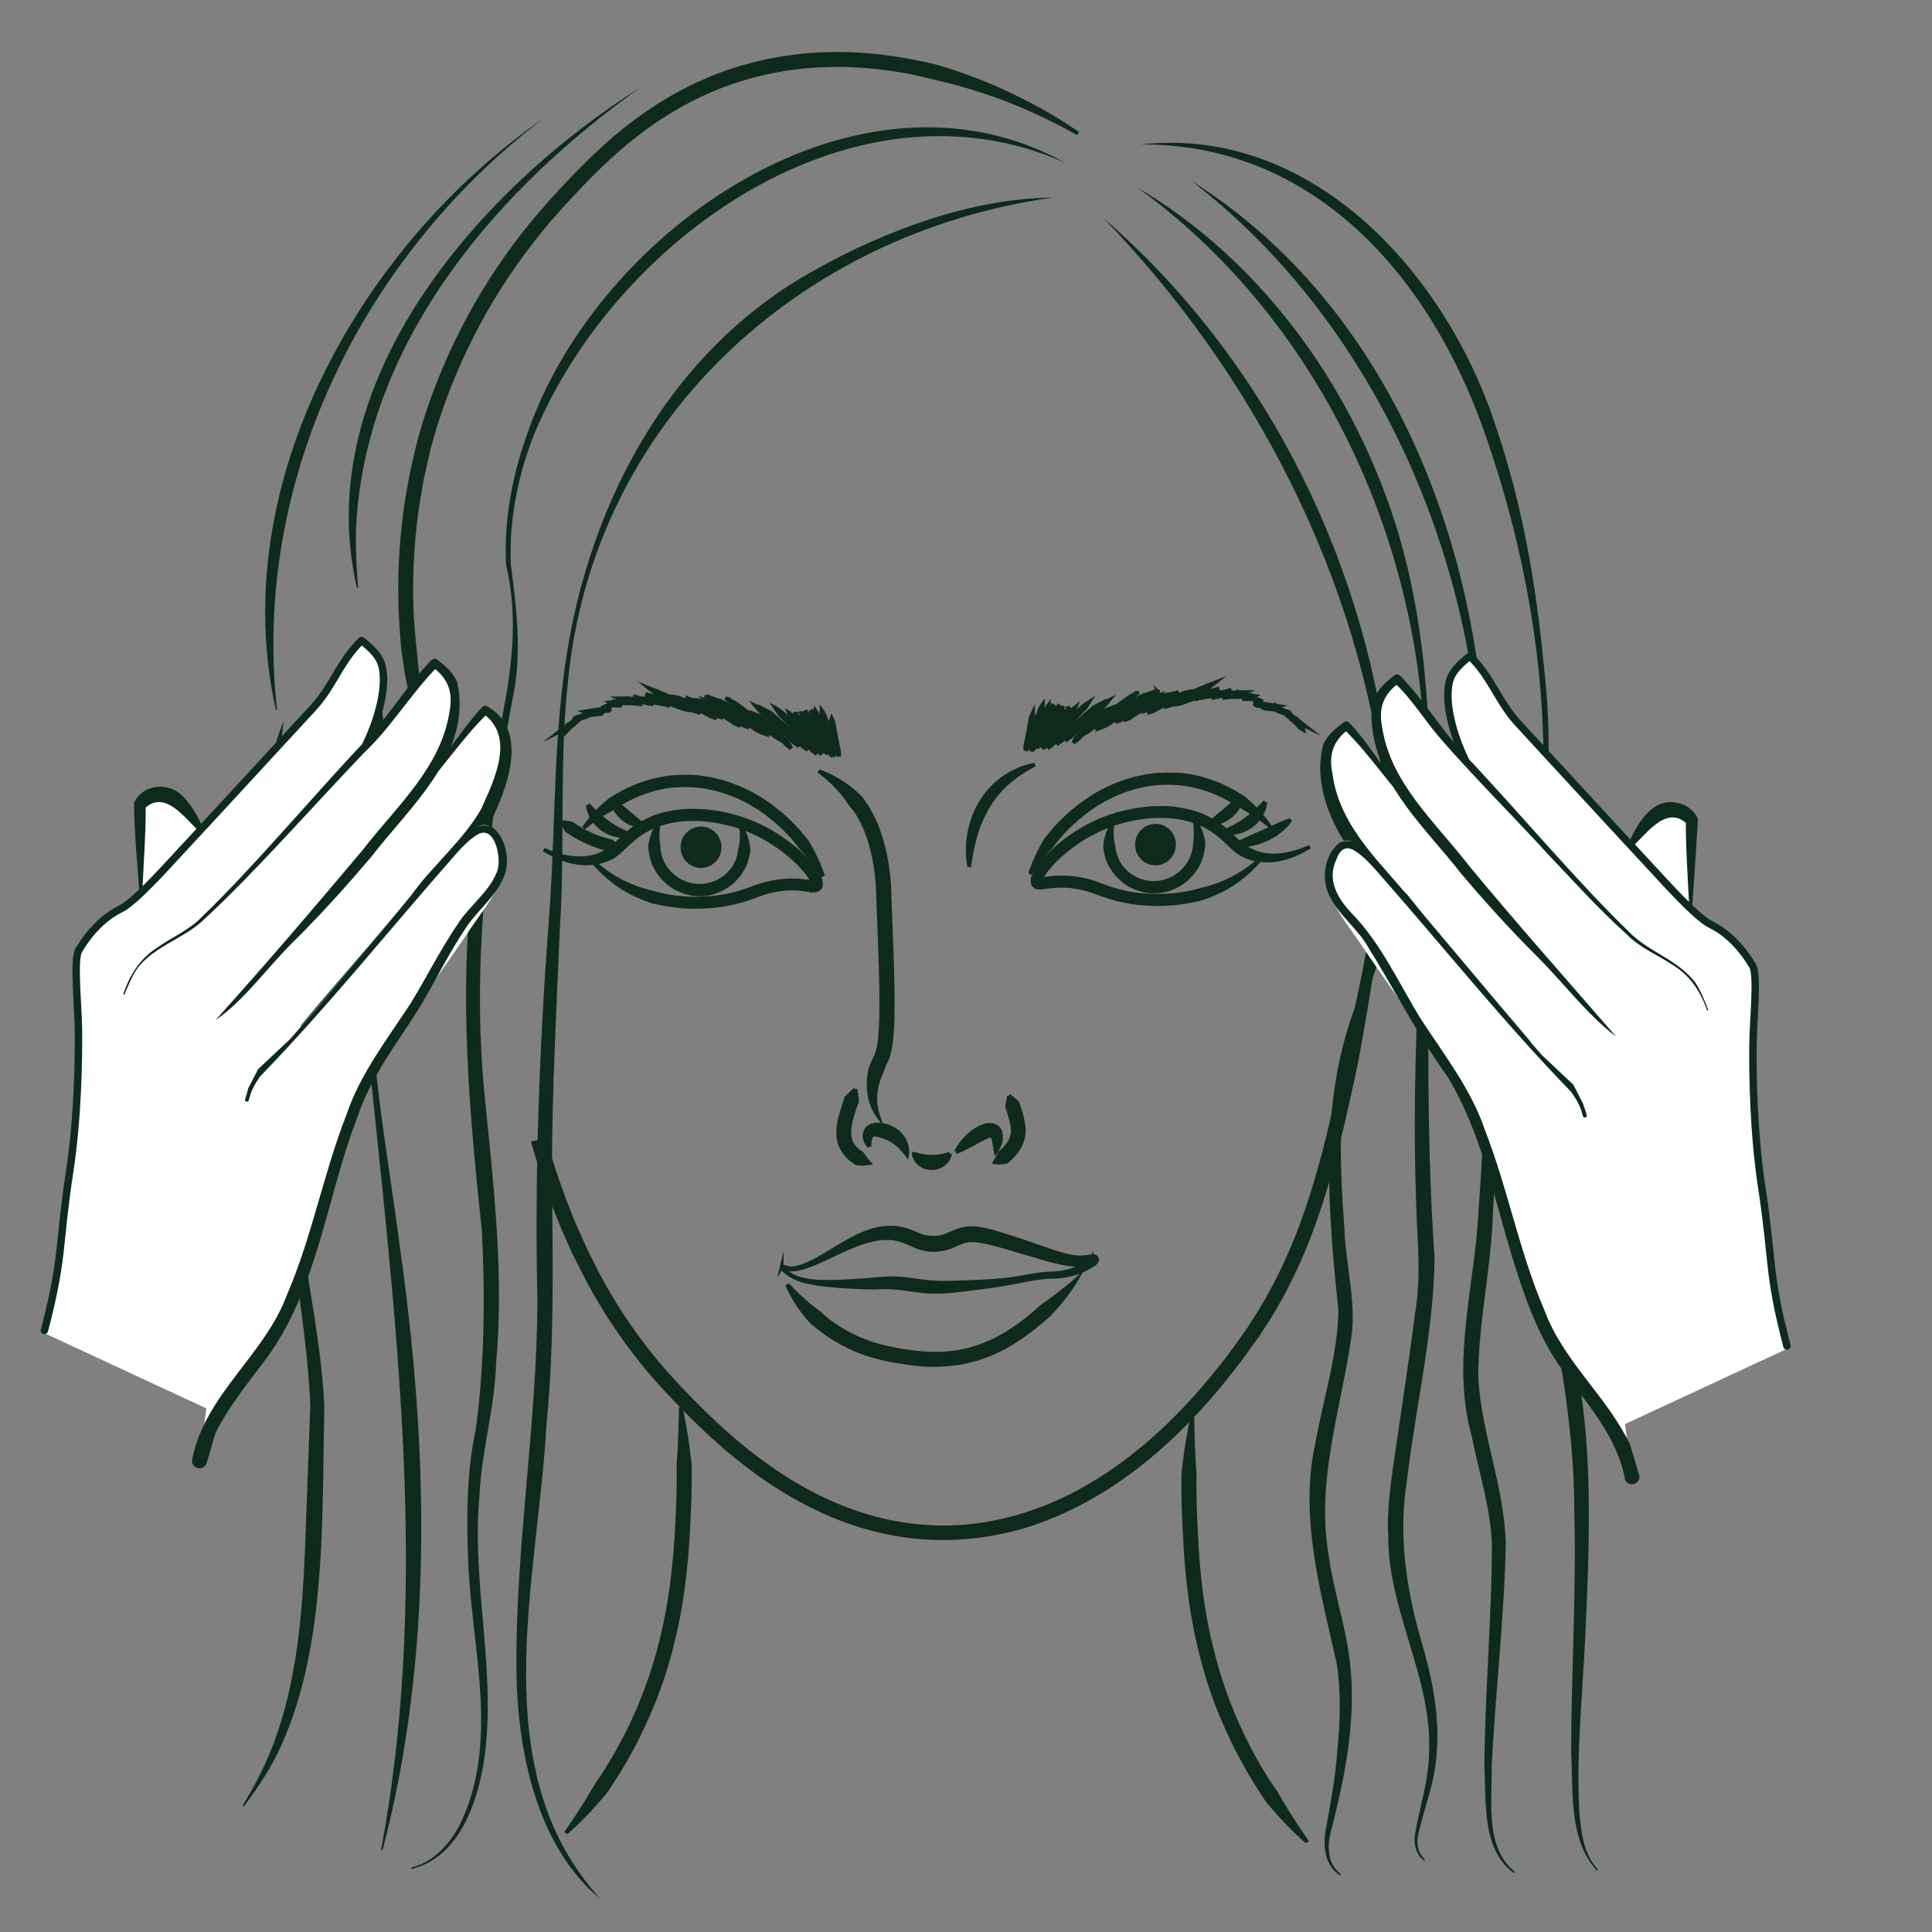 <?xml version="1.0" encoding="UTF-8"?><svg id="Vrstva_2" xmlns="http://www.w3.org/2000/svg" viewBox="0 0 130 130"><rect x="0" y="0" width="130" height="130" fill="#808080" stroke="none"/><defs><style>.cls-1{stroke-miterlimit:10;stroke-width:.25px;}.cls-1,.cls-2{stroke:#0e2a1d;}.cls-1,.cls-3{fill:#0e2a1d;}.cls-2{fill:none;stroke-linecap:round;stroke-linejoin:round;stroke-width:.5px;}.cls-3,.cls-4{stroke-width:0px;}.cls-4{fill:#fff;}</style></defs><path class="cls-1" d="M36.62,76.62c.38,1.36.85,2.75,1.37,4.17.14.35.28.71.42,1.06.07.18.14.36.22.54.07.18.16.36.24.53.16.36.32.72.48,1.08.17.36.36.71.53,1.07,1.43,2.88,3.37,5.69,5.76,8.22,1.21,1.28,2.47,2.53,3.84,3.69,1.37,1.16,2.84,2.22,4.41,3.12,1.58.89,3.27,1.62,5.03,2.08,1.77.46,3.6.67,5.43.57.24,0,.46-.03.68-.05.23-.02.45-.03.68-.07l.68-.1c.23-.03.45-.09.67-.13.9-.18,1.78-.42,2.64-.74,1.72-.61,3.35-1.47,4.86-2.47,3.03-2.03,5.58-4.64,7.73-7.39.27-.34.53-.69.79-1.04.25-.34.51-.71.75-1.06l.19-.26.17-.27c.11-.18.23-.36.34-.53.11-.18.23-.35.34-.54.11-.18.21-.36.32-.55.84-1.46,1.54-2.95,2.13-4.45,1.17-3,1.92-5.97,2.54-8.73.32-1.38.55-2.72.85-3.98.29-1.26.56-2.46.8-3.59.47-2.25.81-4.23,1.05-5.87.24-1.64.4-2.93.49-3.81.09-.88.14-1.35.14-1.35,0,0-.02.47-.07,1.36-.05.89-.13,2.19-.29,3.84-.16,1.65-.4,3.65-.77,5.94-.19,1.14-.4,2.35-.63,3.63-.06.32-.12.64-.18.97-.07.33-.14.65-.21.99-.15.66-.29,1.35-.45,2.04-.63,2.77-1.39,5.78-2.58,8.84-.6,1.53-1.32,3.06-2.18,4.55-.11.19-.22.37-.33.56-.11.19-.23.37-.35.55-.12.18-.24.37-.36.55l-.18.28-.19.26c-.26.36-.5.7-.77,1.07-.26.35-.53.7-.8,1.05-2.19,2.8-4.79,5.47-7.91,7.56-1.56,1.03-3.24,1.92-5.03,2.56-.89.33-1.81.58-2.74.76-.23.04-.47.1-.7.13l-.71.1c-.23.03-.48.05-.72.07-.24.02-.48.04-.71.05-1.89.1-3.81-.12-5.64-.6-1.84-.48-3.59-1.23-5.21-2.15-1.63-.92-3.13-2.02-4.53-3.2-1.39-1.19-2.68-2.46-3.89-3.75-2.45-2.59-4.43-5.47-5.89-8.4-.18-.37-.37-.73-.55-1.09-.16-.37-.33-.73-.49-1.1-.08-.18-.16-.36-.24-.54-.07-.18-.15-.36-.22-.55-.15-.36-.29-.72-.43-1.08-.52-1.45-1.01-2.86-1.39-4.23"/><path class="cls-1" d="M38.07,123.34s.07-.1.2-.28c.06-.09.14-.21.23-.34.09-.13.19-.29.31-.46.12-.17.24-.37.37-.58.14-.21.28-.44.43-.69.15-.24.3-.51.47-.79.08-.14.17-.28.27-.41.1-.14.19-.28.29-.43.76-1.18,1.57-2.63,2.27-4.25.04-.1.09-.2.13-.3.04-.1.09-.21.13-.32.08-.21.17-.42.25-.64.15-.43.32-.85.46-1.3.29-.88.54-1.79.75-2.71.43-1.84.67-3.72.82-5.5.07-.89.11-1.75.15-2.57.04-.82.06-1.58.06-2.3,0-.18,0-.35,0-.52-.01-.17-.01-.34,0-.5.02-.33.04-.63.06-.92.03-.58.05-1.09.06-1.51.03-.84.03-1.32.03-1.32,0,0,.02.12.07.34.04.22.11.55.18.96.07.42.15.92.23,1.5.04.29.07.6.11.93.02.16.03.33.02.51v.53c0,.72-.02,1.51-.06,2.33-.04.82-.08,1.69-.15,2.59-.14,1.8-.39,3.72-.83,5.61-.22.94-.47,1.88-.77,2.78-.14.45-.32.9-.47,1.34-.09.21-.17.43-.26.64-.04.1-.08.21-.13.31-.05.11-.09.21-.14.32-.72,1.66-1.54,3.15-2.33,4.36-.1.15-.19.3-.29.45-.09.15-.18.29-.29.42-.22.25-.41.49-.61.71-.39.44-.74.81-1.04,1.1-.29.3-.54.52-.71.67-.16.15-.25.23-.25.23"/><path class="cls-1" d="M87.95,123.94s-.09-.08-.25-.23c-.17-.15-.41-.37-.71-.67-.3-.3-.65-.66-1.04-1.1-.2-.22-.4-.46-.61-.71-.1-.13-.2-.27-.29-.42-.1-.15-.19-.29-.29-.45-.78-1.21-1.61-2.69-2.33-4.36-.05-.11-.09-.21-.14-.32-.04-.1-.08-.21-.13-.31-.08-.21-.17-.42-.26-.64-.16-.44-.33-.89-.47-1.34-.3-.9-.55-1.84-.77-2.78-.44-1.88-.69-3.81-.83-5.61-.07-.9-.11-1.77-.15-2.59-.04-.82-.06-1.61-.06-2.33v-.53c0-.17,0-.34.02-.51.03-.33.07-.64.11-.93.07-.58.16-1.09.23-1.5.07-.42.14-.74.18-.96.05-.22.07-.34.07-.34,0,0,0,.48.03,1.32.01.42.03.93.06,1.51.01.29.03.6.06.92.01.16.01.33,0,.5,0,.17,0,.35,0,.52,0,.72.02,1.48.06,2.3.04.82.08,1.68.15,2.57.14,1.77.38,3.66.82,5.5.21.92.46,1.83.75,2.71.14.45.3.87.46,1.3.08.21.17.43.25.64.04.11.09.21.13.32.04.1.08.2.13.3.7,1.62,1.5,3.07,2.27,4.25.1.15.19.29.29.43.1.13.2.27.27.41.16.28.31.55.47.79.15.25.29.48.43.69.13.21.26.41.37.58.11.17.22.33.31.46.09.13.17.25.23.34.13.18.2.28.2.28"/><path class="cls-1" d="M55.13,51.9s.09.03.26.1c.17.07.42.18.72.34.31.16.67.39,1.06.69.19.15.39.32.6.51.1.1.19.21.27.33.04.06.09.12.13.18l.07.1.06.09c.04.06.08.12.12.19l.03.05h0s.02.05.02.05v.03s.07.1.07.1c.07.13.15.26.22.42.04.08.07.16.11.23.03.08.07.16.1.23.07.16.12.32.18.48.23.66.4,1.37.52,2.12.06.37.11.75.14,1.14.02.19.03.4.03.59,0,.19.02.38.02.57.03.77.06,1.56.09,2.34.06,1.57.12,3.14.12,4.62,0,.74,0,1.46-.06,2.15-.03.34-.06.68-.13,1.01-.03.17-.07.33-.12.5-.05.16-.13.35-.19.46-.06.13-.12.25-.16.37-.04.13-.09.24-.14.36-.1.23-.18.45-.24.67-.11.43-.14.83-.13,1.16.02.33.07.59.12.77.05.18.08.27.08.27,0,0-.06-.08-.16-.24-.09-.16-.22-.41-.33-.75-.1-.34-.18-.78-.16-1.3,0-.26.04-.53.1-.81.03-.14.08-.28.14-.42.06-.14.12-.28.19-.41.07-.15.11-.24.15-.36.04-.13.08-.26.1-.41.06-.29.09-.6.11-.93.05-.65.06-1.36.06-2.09,0-1.46-.06-3.02-.12-4.59-.03-.78-.06-1.57-.09-2.34,0-.19-.02-.39-.02-.58,0-.2-.02-.36-.03-.55-.03-.36-.08-.73-.13-1.08-.12-.71-.27-1.38-.49-1.99-.06-.15-.11-.3-.17-.45-.03-.07-.06-.14-.09-.21-.03-.07-.06-.13-.1-.2-.06-.13-.13-.26-.21-.4l-.06-.1v-.02s-.03-.03,0,.02h0s0-.02,0-.02l-.03-.05c-.04-.06-.08-.12-.12-.19l-.06-.09-.05-.07c-.04-.05-.08-.11-.13-.16-.09-.1-.17-.2-.24-.31-.14-.21-.29-.41-.43-.59-.29-.35-.58-.65-.83-.88-.25-.23-.45-.4-.6-.51-.14-.11-.22-.17-.22-.17"/><path class="cls-1" d="M58.49,77.15s-.06-.05-.13-.16c-.07-.11-.18-.27-.19-.55,0-.13.02-.31.16-.48,0-.03.15-.15.22-.18.08-.05.17-.07.26-.09.17-.04.34-.03.5-.01.16.02.31.07.46.12.15.06.29.13.42.21.07.04.13.08.19.13l.04.03h.01s.01.02.02.03l.02.02s.05.04.07.07c.12.12.2.23.27.35.07.12.12.23.16.34.07.22.09.41.09.54s-.02.21-.02.21c0,0-.04-.06-.13-.16-.08-.1-.19-.23-.32-.37-.07-.07-.14-.14-.22-.2-.08-.07-.17-.13-.25-.18l-.08-.05h-.02s-.02-.03,0-.01h0s-.04-.03-.04-.03c-.05-.03-.1-.05-.15-.08-.1-.05-.21-.1-.32-.14-.11-.05-.22-.08-.32-.11-.1-.03-.21-.04-.29-.05-.04,0-.07,0-.1,0-.02,0-.02,0-.02,0,0,0,0-.01-.02,0l-.04.03s-.09.05-.12.12c-.07.14-.08.33-.09.45,0,.13-.01.2-.01.2"/><path class="cls-1" d="M57.56,73.29s.03.11.05.29c.01.09.03.2.04.32,0,.06.01.13.02.2,0,.03,0,.07-.03.09-.02.03-.03.06-.04.09-.09.26-.19.56-.28.88-.04.16-.08.32-.12.49-.03.16-.05.33-.05.48,0,.16,0,.31.04.45.01.07.04.13.06.2l.04.1s.02.03.02.04l.03.06c.06.11.15.22.24.31.09.09.19.17.29.24.03.02.05.03.07.05.03,0,.05.02.07.05.03.05.07.1.1.15.07.09.13.18.19.25.11.14.18.22.18.22,0,0-.03,0-.07.02-.05,0-.12.02-.21.03-.09,0-.2.02-.34,0-.07,0-.13,0-.21-.02-.04,0-.07-.02-.1-.05-.03-.03-.06-.04-.1-.07-.13-.09-.26-.2-.39-.33-.13-.13-.25-.28-.36-.47l-.03-.06s-.02-.05-.04-.07c-.02-.05-.04-.1-.07-.14-.03-.1-.08-.2-.1-.31-.05-.22-.07-.44-.06-.65,0-.21.03-.41.07-.61.04-.19.08-.37.13-.55.1-.35.2-.66.29-.92.01-.03.03-.07.03-.1,0-.03.01-.07.04-.09.05-.05.1-.1.14-.14.09-.09.17-.16.23-.23.13-.12.22-.19.22-.19"/><path class="cls-1" d="M67.88,73.73s.09.05.22.16c.07.05.14.11.23.19.04.04.09.08.13.12.03.02.03.05.03.08,0,.03.02.06.03.09.08.24.17.52.25.84.07.32.14.68.11,1.08-.02.2-.07.39-.14.58l-.05.11-.06.13c-.04.09-.09.16-.14.24-.19.3-.42.53-.64.71-.03.02-.05.04-.07.07s-.05.05-.08.05c-.07.01-.13.02-.19.03-.12.02-.22.02-.3.02-.17,0-.27-.02-.27-.02,0,0,.05-.08.13-.23.03-.07.08-.16.13-.25.02-.05.05-.1.07-.15,0-.03.03-.04.05-.05.02-.01.04-.03.07-.05.16-.14.34-.32.48-.53.03-.05.07-.11.1-.16l.04-.08.04-.11c.04-.11.08-.24.09-.37.02-.26-.03-.55-.09-.83-.07-.28-.15-.55-.23-.77-.01-.03-.02-.06-.03-.08-.02-.02-.03-.05-.02-.08,0-.06.02-.12.03-.17.01-.11.03-.21.04-.29.03-.16.06-.26.06-.26"/><path class="cls-1" d="M64.34,77.5s.12-.29.39-.63c.14-.17.31-.36.52-.54.21-.18.45-.35.74-.49.15-.06.3-.12.49-.14.1-.01.2-.01.31.01.11.02.23.08.33.16.1.09.16.19.19.29.03.09.05.18.05.26,0,.16-.01.29-.04.4-.06.23-.14.4-.21.52-.07.11-.11.17-.11.17,0,0-.02-.08-.03-.2-.02-.13-.04-.31-.08-.5-.02-.1-.05-.2-.08-.28-.03-.09-.09-.14-.1-.12,0,.01-.04,0-.13.03-.08.02-.19.06-.3.11-.22.1-.45.23-.67.35-.22.12-.43.24-.62.33-.19.1-.35.17-.47.22-.12.05-.19.07-.19.07"/><path class="cls-1" d="M69.63,51.45s-.12.07-.33.18c-.21.12-.5.29-.83.52-.16.12-.33.25-.51.39-.17.15-.35.31-.52.49l-.03.03s-.02.02,0,0l-.02.02-.07.07c-.04.05-.09.1-.13.15l-.13.15-.12.15c-.07.1-.16.2-.23.31l-.21.33c-.13.23-.26.46-.37.69-.06.12-.11.24-.16.36-.05.12-.1.23-.14.35-.04.12-.08.23-.12.35-.03.12-.08.23-.1.34-.06.22-.11.44-.16.64-.04.2-.08.38-.11.55-.03.16-.05.31-.07.43-.03.24-.05.38-.05.38,0,0,0-.03-.02-.1,0-.07-.03-.16-.04-.28-.02-.12-.03-.27-.04-.44,0-.09,0-.18,0-.28,0-.1,0-.2,0-.3.01-.21.03-.44.07-.68s.08-.5.16-.75c.03-.13.07-.26.12-.39.04-.13.09-.26.15-.39.11-.26.25-.51.39-.76l.24-.36c.08-.12.18-.23.27-.34.05-.06.09-.11.14-.16l.14-.14s.09-.09.14-.14l.07-.07.02-.02s.02-.01.03-.02l.04-.03c.4-.36.83-.62,1.21-.8.38-.18.71-.29.95-.35.24-.06.37-.08.37-.08"/><path class="cls-1" d="M39.82,57.91s.03.02.08.07c.05.05.13.12.24.2.21.18.53.42.95.7.42.27.96.57,1.6.81.16.06.34.13.52.18s.35.11.54.15c.37.09.76.21,1.18.28.42.07.86.13,1.31.15.46.03.93.02,1.42-.02.49-.03.98-.1,1.48-.21.25-.05.5-.12.74-.2.25-.08.49-.16.75-.26.52-.2,1.08-.36,1.66-.45.58-.08,1.17-.1,1.76-.03.15.02.29.04.43.06.07,0,.14.02.19.02.05,0,.11,0,.06,0-.01,0-.03.02-.04.03,0,0,0,0,0,.01.01-.03-.03.06-.02.04v-.03s.02-.03.01-.02c0,0,0,.01,0,.02,0,0,0,.01,0,.02,0,0,0,0,0,0,0,0,0-.01,0-.02v-.03s-.03-.05-.03-.07c-.04-.11-.11-.22-.18-.33-.3-.45-.7-.87-1.12-1.24-.85-.76-1.82-1.38-2.84-1.82-1.02-.43-2.11-.69-3.16-.78-.53-.04-1.05-.03-1.55.01-.5.06-.98.16-1.44.32-.12.03-.22.09-.33.13-.11.05-.22.09-.32.14-.1.06-.2.11-.3.16l-.14.08-.15.1c-.37.24-.69.54-1.01.84-.16.15-.32.3-.49.45-.17.14-.35.28-.55.37-.2.1-.39.17-.59.22-.1.02-.19.05-.29.07-.09.01-.17.03-.27.04-.76.09-1.39-.05-1.88-.21-.49-.16-.85-.35-1.09-.48-.24-.13-.36-.21-.36-.21,0,0,.13.06.39.16.25.1.63.23,1.12.33.48.1,1.11.14,1.75,0,.08-.01.17-.05.26-.07.07-.02.16-.06.24-.09.16-.07.32-.14.47-.24.3-.2.61-.43.92-.75.32-.3.67-.63,1.09-.91l.15-.1.17-.09c.11-.06.22-.12.33-.18.11-.06.23-.1.35-.16.12-.05.23-.11.36-.14.49-.17,1.02-.28,1.56-.34.54-.05,1.09-.06,1.65-.01,1.11.09,2.25.36,3.33.82,1.08.46,2.1,1.12,3,1.92.44.4.86.84,1.21,1.36.09.13.17.27.23.43.02.04.03.08.04.13l.02.07s0,.06.01.09c0,.02,0,.03,0,.05,0,.03,0,.05,0,.08,0,.03,0,.05-.01.07,0,.03,0,.02-.01.03v.03s-.05.09-.04.07l-.03.03s-.08.08-.12.1c-.09.05-.16.05-.22.06-.06,0-.1,0-.15,0-.09,0-.16-.02-.23-.03-.14-.02-.28-.04-.42-.06-.55-.06-1.09-.05-1.62.03-.53.08-1.04.23-1.54.42-.25.1-.51.19-.78.27-.26.08-.53.16-.79.21-.53.12-1.05.19-1.56.23-.51.03-1.01.04-1.49.02-.48-.02-.94-.08-1.38-.15-.22-.04-.43-.08-.64-.13-.1-.02-.21-.05-.31-.07-.1-.03-.2-.06-.29-.1-.19-.06-.38-.15-.56-.22-.18-.07-.34-.16-.5-.23-.66-.33-1.17-.71-1.57-1.04-.4-.33-.67-.63-.86-.83-.09-.1-.16-.18-.21-.24-.05-.05-.07-.08-.07-.08"/><path class="cls-1" d="M55.4,58.97s-.18-.25-.49-.7c-.17-.21-.36-.47-.6-.75-.12-.14-.25-.29-.39-.44-.13-.16-.26-.33-.4-.51-.07-.09-.14-.18-.22-.27-.08-.08-.16-.17-.25-.26-.08-.09-.17-.18-.26-.27-.09-.09-.19-.17-.28-.26-.1-.09-.19-.17-.29-.26-.1-.09-.21-.17-.31-.25-.1-.08-.21-.17-.32-.26-.11-.08-.23-.16-.34-.24-.12-.08-.23-.16-.35-.23-.12-.07-.25-.14-.37-.22-.24-.16-.51-.27-.78-.4-.13-.07-.27-.11-.41-.17-.14-.05-.27-.11-.41-.16l-.42-.13c-.14-.04-.28-.09-.43-.12-.29-.06-.58-.13-.87-.16-.15-.02-.29-.04-.44-.05-.15,0-.29-.01-.44-.02h-.22s-.22,0-.22,0c-.15,0-.29.01-.43.02-.03,0-.08,0-.1,0h-.11s-.22.04-.22.04c-.15.02-.29.03-.42.07-.53.09-1.06.26-1.53.44-.48.18-.9.41-1.29.63-.1.06-.19.12-.28.17-.09.06-.17.12-.26.17-.18.1-.35.2-.51.29-.31.2-.58.37-.8.53-.22.16-.39.29-.5.38-.11.09-.17.14-.17.14,0,0,.05-.06.13-.18.09-.12.22-.29.39-.5.18-.21.4-.46.68-.72.14-.13.29-.27.46-.41.16-.15.37-.24.57-.37.41-.23.86-.48,1.37-.67.51-.2,1.04-.37,1.64-.47.15-.03.29-.05.44-.07l.22-.03h.11c.06-.02.08-.02.12-.02.15,0,.31-.01.46-.02h.23s.23,0,.23,0c.16,0,.31.01.47.02.16,0,.31.04.47.06.31.03.62.1.93.17.16.03.3.08.46.12l.45.14c.15.06.29.11.44.17.14.06.29.11.43.18.28.14.56.26.82.42.13.08.26.15.39.23s.25.17.37.25c.12.08.24.17.36.25.11.09.23.18.34.27.11.09.22.17.33.26.1.1.2.19.3.28.1.09.2.18.29.27.09.1.18.19.27.28.09.09.17.19.26.27.08.09.16.19.23.28.07.09.15.18.22.27.08.08.15.17.2.26.11.19.21.37.3.53.18.34.32.65.43.9.2.51.3.81.3.81"/><path class="cls-1" d="M44.34,55.39s0,.05-.03.14c-.02.09-.04.22-.05.39-.02.17-.02.37,0,.59,0,.11.02.23.04.35.02.06.02.12.01.19,0,.06.01.13.02.19.04.26.11.53.25.81.12.26.32.53.55.75.46.46,1.13.78,1.83.8h.07s.04,0,.06,0h.14c.09-.01.16-.01.25-.03.17-.02.34-.07.5-.12.32-.11.62-.28.87-.49.25-.21.46-.45.6-.71l.05-.1v-.02s.02-.01.02-.01h0s0,0,0,0c0,0,0,.02,0,0l.03-.06c.03-.07.07-.15.09-.21.04-.12.08-.25.11-.38,0-.07.03-.13.03-.19,0-.06,0-.12.03-.18.03-.12.05-.23.07-.35.03-.22.03-.42.03-.59,0-.33-.05-.53-.05-.53,0,0,.03.04.07.12.05.08.12.2.18.36.07.16.14.37.19.62.03.12.04.26.06.4.01.15-.03.29-.06.45-.03.16-.08.32-.14.49-.03.09-.06.15-.1.23l-.03.06-.04.07-.07.12c-.18.32-.43.61-.73.86-.3.26-.66.45-1.04.59-.19.06-.39.12-.6.15-.1.02-.21.02-.32.03h-.14s-.04,0-.08,0h-.08c-.42-.02-.83-.12-1.2-.29-.38-.16-.71-.4-.99-.68-.28-.28-.5-.58-.67-.92-.15-.31-.25-.66-.29-.97-.01-.16-.05-.31-.03-.45.02-.15.05-.28.08-.4.07-.25.15-.45.23-.6.08-.16.15-.27.21-.35.05-.08.08-.11.08-.11"/><path class="cls-1" d="M48.42,57.01c0,.7-.56,1.27-1.25,1.27s-1.25-.57-1.25-1.27.56-1.27,1.25-1.27,1.25.57,1.25,1.27"/><path class="cls-1" d="M37.86,55.33s.08,0,.21.02c.06,0,.14.02.23.03.04,0,.09.01.13.02.02,0,.04.02.06.03.02.02.04.03.06.04.31.21.74.47,1.2.67.23.1.46.2.68.27.22.07.43.13.61.18.02,0,.04.01.07.01.02,0,.04,0,.06.02.04.03.07.06.1.09.07.06.13.11.17.15.1.08.16.14.16.14,0,0-.07.03-.2.07-.06.02-.14.04-.23.07-.04,0-.09.02-.14.03-.02,0-.05,0-.07,0-.02,0-.05-.01-.07-.02-.2-.05-.42-.11-.66-.2-.24-.08-.48-.18-.73-.29-.49-.22-.95-.49-1.28-.72-.02-.01-.04-.03-.06-.04-.02,0-.04-.02-.05-.04-.03-.04-.05-.09-.07-.13-.04-.08-.08-.15-.1-.21-.03-.06-.04-.11-.06-.14-.01-.03-.02-.05-.02-.05"/><path class="cls-1" d="M39.57,54.14s.05.04.12.12c.07.07.17.18.29.29.24.24.55.52.89.77.04.03.09.06.13.09l.13.09c.08.05.17.11.26.16.17.1.34.19.49.26.31.16.52.26.52.26,0,0-.06.02-.16.04s-.26.03-.44.02c-.18-.01-.39-.05-.61-.12-.11-.04-.22-.08-.33-.14-.06-.03-.11-.06-.16-.09-.06-.03-.1-.07-.16-.1-.2-.14-.38-.32-.52-.5-.14-.18-.25-.37-.32-.54-.14-.34-.14-.59-.14-.59"/><path class="cls-1" d="M41.17,53.76s.04.03.11.08c.07.05.16.12.26.2.19.16.45.38.7.6.26.22.51.43.7.59.1.09.19.16.25.22.06.06.1.09.1.09,0,0-.05.01-.13.01-.08,0-.2,0-.34-.03-.14-.03-.3-.08-.46-.15-.08-.04-.16-.08-.24-.14-.07-.04-.16-.11-.23-.17-.29-.25-.51-.57-.61-.84-.05-.13-.08-.25-.09-.34-.01-.08-.01-.13-.01-.13"/><path class="cls-1" d="M84.88,57.73s-.02.03-.07.08c-.05.06-.11.13-.21.24-.19.2-.46.5-.86.83-.4.33-.91.71-1.57,1.04-.16.07-.32.16-.5.23s-.37.16-.56.22c-.1.03-.2.07-.29.1-.1.03-.2.05-.31.07-.21.05-.42.09-.64.13-.44.07-.9.13-1.38.15-.48.03-.98.02-1.49-.02-.51-.03-1.03-.11-1.56-.23-.26-.05-.53-.13-.79-.21-.26-.08-.53-.18-.78-.27-.5-.19-1.01-.34-1.54-.42-.53-.08-1.08-.09-1.62-.03-.14.02-.27.03-.42.06-.07,0-.15.02-.23.03-.04,0-.09,0-.15,0-.06,0-.13-.01-.22-.06-.04-.03-.09-.06-.12-.1l-.03-.03s-.04-.07-.03-.07v-.03s-.01,0-.02-.03c0-.02-.01-.05-.01-.07,0-.03,0-.05,0-.08,0-.02,0-.03,0-.05,0-.03,0-.06.01-.09l.02-.07c.01-.05.03-.09.04-.13.07-.16.15-.3.23-.43.35-.52.77-.95,1.21-1.36.9-.8,1.91-1.45,3-1.92,1.09-.46,2.22-.72,3.33-.82.56-.04,1.11-.04,1.65.01.54.07,1.07.17,1.56.34.13.03.24.1.36.14.12.05.24.1.35.16.11.06.22.12.33.18l.17.09.15.1c.42.27.77.6,1.09.91.31.31.62.55.92.75.15.1.31.18.47.24.08.03.17.07.24.09.09.02.18.06.26.07.64.15,1.27.1,1.75,0,.49-.1.87-.23,1.12-.33.26-.1.39-.16.39-.16,0,0-.12.08-.36.21-.24.13-.6.32-1.09.48-.49.16-1.13.29-1.88.21-.1,0-.18-.03-.27-.04-.1-.02-.19-.04-.29-.07-.2-.06-.39-.13-.59-.23-.2-.09-.38-.23-.55-.37-.17-.15-.33-.3-.49-.45-.32-.3-.64-.6-1.01-.84l-.15-.1-.14-.08c-.1-.06-.2-.11-.3-.16-.1-.06-.21-.09-.32-.14-.11-.04-.21-.1-.33-.13-.45-.16-.93-.26-1.44-.32-.5-.05-1.02-.05-1.55-.01-1.05.09-2.14.34-3.16.78-1.02.44-1.99,1.06-2.84,1.82-.42.38-.82.79-1.12,1.24-.07.11-.14.23-.18.33,0,.03-.02.05-.02.07v.03s-.01.01-.01.02c0,0,0,.01,0,0,0,0,0-.01,0-.02,0,0,0-.01,0-.02,0,0,0,.01,0,.02v.03s-.03-.07-.01-.04c0,0,0,0,0-.01-.02-.02-.03-.03-.04-.03-.05-.02,0,0,.06,0,.06,0,.12-.01.19-.02.14-.02.29-.04.43-.06.59-.07,1.18-.05,1.76.03.58.08,1.14.25,1.66.45.26.1.5.19.75.27.25.07.49.14.74.2.5.11.99.18,1.48.21.49.03.96.04,1.42.02.46-.02.9-.08,1.32-.15.42-.07.81-.18,1.18-.28.19-.04.36-.1.54-.15s.35-.12.52-.18c.64-.24,1.18-.54,1.6-.81.42-.28.74-.52.95-.7.11-.09.18-.16.24-.2.05-.05.08-.07.08-.07"/><path class="cls-1" d="M69.31,58.79s.1-.29.3-.8c.12-.25.25-.56.43-.9.1-.17.2-.35.3-.53.05-.1.12-.18.2-.26.07-.09.15-.18.22-.27.08-.09.15-.19.23-.28.08-.09.17-.18.26-.27.09-.09.18-.19.27-.28.09-.09.2-.18.29-.27.1-.09.2-.18.3-.28.1-.09.22-.18.33-.26.11-.09.22-.18.34-.27.12-.08.24-.16.36-.25.12-.08.24-.17.37-.25s.26-.15.39-.23c.26-.16.54-.28.82-.42.14-.07.29-.12.43-.18.15-.06.29-.11.44-.17l.45-.14c.15-.05.3-.09.46-.12.31-.07.62-.14.93-.17.16-.02.31-.05.47-.06.16,0,.31-.01.47-.02h.23s.23,0,.23,0c.15,0,.31.01.46.02.04,0,.07,0,.12,0h.11s.22.04.22.04c.14.02.29.03.44.07.6.1,1.14.28,1.64.47.51.2.96.44,1.37.68.2.13.41.22.57.37.17.14.32.28.46.41.28.26.5.51.68.72.18.21.31.38.39.5.09.12.13.18.13.18,0,0-.06-.05-.17-.14-.11-.09-.28-.22-.5-.38-.22-.16-.49-.34-.8-.53-.16-.09-.32-.2-.51-.29-.09-.05-.18-.1-.26-.17-.09-.06-.18-.11-.28-.17-.39-.22-.82-.45-1.29-.63-.47-.18-1-.35-1.53-.44-.13-.03-.27-.05-.42-.07l-.22-.03h-.11s-.07-.02-.1-.02c-.14,0-.29-.01-.43-.02h-.22s-.22,0-.22,0c-.14,0-.29.01-.44.02-.15,0-.29.03-.44.05-.29.03-.58.1-.87.16-.15.03-.29.07-.43.12l-.42.13c-.14.05-.28.11-.41.16-.14.06-.28.1-.41.17-.26.13-.53.24-.78.4-.13.07-.25.14-.37.22-.12.07-.23.16-.35.23-.12.08-.23.16-.34.24-.11.09-.22.17-.32.26-.1.09-.21.16-.31.25-.1.09-.19.18-.29.26-.09.09-.19.17-.28.26-.09.09-.17.18-.26.27-.08.09-.16.18-.25.26-.08.09-.15.18-.22.27-.15.17-.27.35-.4.51-.14.15-.27.3-.39.44-.23.29-.43.54-.6.75-.31.45-.49.7-.49.7"/><path class="cls-1" d="M80.37,55.21s.03.04.09.11c.05.08.13.19.2.35.08.16.17.36.23.6.03.12.06.26.08.4.02.15-.02.3-.03.46-.04.31-.15.66-.29.97-.16.34-.39.65-.67.92-.28.28-.62.51-.99.68-.37.17-.78.27-1.2.28h-.08s-.05,0-.08,0h-.14c-.1-.01-.22-.02-.32-.03-.21-.03-.4-.08-.6-.15-.39-.14-.75-.33-1.04-.59-.3-.25-.55-.55-.73-.86l-.07-.12-.04-.07-.03-.06c-.03-.08-.07-.14-.1-.23-.07-.17-.11-.33-.14-.49-.02-.16-.07-.3-.06-.45.01-.15.03-.28.06-.4.05-.25.12-.46.19-.62.07-.16.13-.28.18-.36.05-.08.07-.12.07-.12,0,0-.04.2-.05.53,0,.17,0,.37.03.59.01.11.04.23.07.35.02.06.03.12.03.18,0,.06.02.13.03.19.03.13.07.26.11.38.02.06.06.14.09.21l.03.06s0-.01,0,0h0s0,0,0,0h0s.01.04.01.04l.05.1c.15.26.36.5.6.71.25.21.55.37.87.49.16.05.33.1.5.12.09.02.16.02.25.03h.14s.06,0,.06,0h.07c.69-.03,1.36-.34,1.83-.8.23-.23.42-.5.55-.75.14-.29.21-.55.25-.81,0-.07.02-.13.02-.19,0-.07,0-.13.01-.19.02-.12.03-.24.04-.35.01-.22,0-.42,0-.59-.02-.16-.03-.3-.05-.39-.02-.09-.03-.14-.03-.14"/><path class="cls-1" d="M76.5,56.83c0,.7.56,1.27,1.25,1.27s1.25-.57,1.25-1.27-.56-1.27-1.25-1.27-1.25.57-1.25,1.27"/><path class="cls-1" d="M86.84,55.15s-.03.06-.11.16c-.07.1-.18.22-.33.37-.14.14-.33.29-.53.43-.1.07-.21.14-.33.2-.11.07-.23.12-.36.18-.25.11-.49.2-.74.26-.24.06-.47.1-.67.11-.2.01-.37,0-.49,0-.12,0-.19-.02-.19-.02,0,0,.06-.03.16-.09.1-.05.25-.12.43-.2.35-.16.81-.36,1.27-.57.46-.21.92-.42,1.27-.57.18-.08.33-.14.44-.18.11-.04.17-.07.17-.07"/><path class="cls-1" d="M85.14,53.97s0,.25-.14.59c-.07.17-.17.36-.32.54-.14.18-.32.36-.52.5-.05.03-.1.07-.16.1-.05.03-.1.06-.16.09-.11.06-.22.1-.33.14-.22.07-.43.11-.61.12-.18,0-.33,0-.44-.02s-.16-.04-.16-.04c0,0,.21-.1.52-.26.15-.07.32-.16.49-.26.09-.05.18-.1.26-.16l.13-.09s.08-.06.13-.09c.34-.24.65-.53.89-.77.12-.12.22-.22.29-.29.07-.07.12-.12.12-.12"/><path class="cls-1" d="M83.54,53.58s0,.05-.01.13c-.01.09-.04.2-.09.34-.1.27-.32.6-.61.84-.07.06-.16.12-.23.17-.08.05-.16.1-.24.14-.16.08-.32.13-.46.15-.14.03-.26.03-.34.03-.08,0-.13-.01-.13-.01,0,0,.03-.04.09-.09.06-.06.15-.13.25-.22.19-.16.45-.38.7-.59.26-.22.51-.43.7-.6.1-.08.19-.16.26-.2.07-.05.11-.08.11-.08"/><path class="cls-1" d="M52.59,85.29s.02-.03.05-.04c.03,0,.06,0,.11,0,.09,0,.21.06.36.08.3.05.77-.07,1.3-.31.55-.24,1.16-.62,1.87-1.06.36-.21.74-.44,1.17-.66.42-.22.89-.43,1.42-.56.26-.07.54-.11.83-.13.15,0,.29,0,.45,0,.17,0,.26.03.44.06.3.05.6.16.87.27.27.11.52.23.76.28.24.06.48.07.76.06.26-.02.5-.07.76-.18s.56-.26.91-.36l.12-.03h.03s.04-.02.04-.02h.07c.1-.03.19-.04.28-.05.19,0,.37,0,.54.02.69.09,1.32.29,1.96.49.63.2,1.26.4,1.9.63.32.11.63.22.95.33.32.11.63.21.95.3.32.09.64.16.95.19.08,0,.16,0,.24.01.07,0,.14,0,.23-.01l.13-.02h.03s.01,0,.02,0h.07c.09-.03.18-.04.28-.05.05,0,.1,0,.19,0,.01,0,.02,0,.04.01.03.01.07.04.09.07.02.02,0,.01.02.02.06.1.03.09.04.15,0,.05,0,.05-.02.07,0,.02-.02.04-.02.05-.01.02-.03.03-.04.05-.09.1-.16.14-.24.19-.15.1-.31.18-.46.26-.32.16-.65.28-.99.36-.34.09-.69.13-1.03.15-.34,0-.67.02-1,.06-.33.03-.65.1-.98.16-.33.07-.65.13-.98.19-.65.12-1.3.22-1.93.3s-1.26.16-1.87.23c-.31.03-.62.06-.92.07s-.62,0-.92-.01c-.3-.02-.6-.06-.88-.1-.29-.04-.55-.08-.82-.11-.13-.02-.26-.03-.4-.04-.13-.01-.26-.02-.39-.03-.25-.02-.49-.01-.75,0-.52.03-1.02,0-1.48-.02-.47-.02-.91-.05-1.33-.08-.42-.03-.81-.07-1.17-.12-.36-.05-.69-.11-.98-.18-.29-.07-.55-.17-.76-.27-.05-.03-.1-.05-.16-.08-.04-.03-.09-.06-.13-.08-.08-.05-.16-.11-.22-.16-.13-.1-.23-.18-.29-.24-.03-.03-.05-.06-.06-.09,0-.03,0-.04,0-.04h0s0-.02,0-.02ZM52.66,85.32s-.01,0,.05.07c.05.06.15.13.28.23.07.05.13.1.22.15.04.03.09.05.13.08.05.02.1.04.15.07.21.09.46.17.75.22.58.12,1.3.13,2.12.1.41-.01.85-.04,1.32-.07.47-.02.95-.06,1.45-.11.25-.03.53-.05.81-.05.14,0,.28,0,.42.01.13,0,.28.02.42.03.28.02.57.07.85.11.28.04.55.08.84.1.56.06,1.14.06,1.76.04.61-.02,1.24-.04,1.87-.07.64-.03,1.28-.08,1.93-.17.65-.07,1.29-.24,1.97-.32.34-.04.68-.05,1.01-.07.33-.02.65-.08.97-.17.32-.1.62-.23.9-.39.14-.08.28-.17.41-.27.06-.05.13-.1.15-.14,0,0,0,.01-.01.02,0,.01,0,0,0,.04,0,.04-.02.02.04.12,0,0-.01-.02,0,0,.02.02.04.04.07.05h.01s-.03,0-.06.01c-.07,0-.15.03-.23.05l-.06.02h-.04s-.03.02-.03.02l-.13.03c-.08.02-.19.03-.28.04-.09,0-.19,0-.28,0-.36,0-.72-.06-1.06-.13-.69-.14-1.34-.35-1.98-.54-.64-.19-1.28-.38-1.91-.56-.63-.17-1.25-.35-1.83-.41-.14-.01-.28-.01-.41,0-.06,0-.13.01-.19.03h-.04s-.02.01,0,0h-.01s-.03.01-.03.01l-.11.03c-.25.07-.51.2-.82.33-.31.13-.67.22-1.01.24-.32.02-.68,0-1.01-.1-.33-.09-.61-.23-.86-.34-.25-.11-.48-.2-.72-.26-.09-.02-.27-.06-.37-.07-.11-.01-.23-.02-.35-.02-.24,0-.48.01-.72.05-.95.16-1.8.56-2.56.9-.38.18-.73.34-1.06.5-.33.15-.64.28-.92.39-.56.21-1.04.32-1.37.26-.17-.03-.27-.08-.35-.09-.04,0-.07,0-.08,0,0,0,0,0,0,0h0Z"/><path class="cls-1" d="M63.91,77.63s0,.01,0,.04c0,.03,0,.06-.02.11-.03.09-.08.21-.17.33-.09.12-.23.25-.41.34-.09.05-.19.09-.29.11-.1.03-.21.04-.32.04h-.05s-.03,0-.03,0h-.07s-.11-.02-.17-.03c-.11-.02-.2-.06-.29-.11-.18-.09-.32-.22-.41-.35-.1-.13-.15-.25-.17-.33-.01-.04-.02-.08-.02-.11,0-.02,0-.04,0-.04,0,0,.01,0,.04.01.02,0,.06.01.1.03.08.02.19.05.31.08.12.03.25.05.38.07.03,0,.07,0,.1.01.03,0,.07,0,.1,0,.07,0,.13,0,.2,0,.07,0,.13,0,.2,0,.07,0,.13-.01.2-.02.13-.02.26-.04.38-.07.12-.03.23-.06.31-.08.04-.01.07-.02.1-.03.02,0,.03-.01.03-.01"/><path class="cls-1" d="M69,50.52s0-.04-.01-.12c0-.04,0-.08,0-.14,0-.03,0-.05,0-.08,0-.03.01-.06.02-.09.05-.24.12-.56.18-.89.06-.33.12-.65.16-.89,0-.03,0-.06.02-.09.01-.03.02-.05.03-.07.02-.05.04-.09.06-.12.03-.07.05-.11.05-.11,0,0,0,.04.02.12,0,.04.01.08.02.14,0,.03,0,.05,0,.08,0,.03,0,.06-.01.09-.04.25-.1.57-.16.9-.06.33-.13.65-.18.89,0,.03,0,.06-.02.09-.01.03-.03.05-.04.07-.02.05-.04.09-.06.12-.04.07-.06.1-.06.1"/><path class="cls-1" d="M69.12,50.41s.01-.05.03-.14c0-.04.02-.1.03-.16,0-.03.01-.06.02-.1,0-.03.03-.06.04-.1.1-.29.22-.67.35-1.05.13-.38.26-.77.35-1.05.01-.03.02-.07.03-.1.02-.03.03-.06.05-.09.03-.05.06-.1.08-.14.05-.08.08-.12.08-.12,0,0,0,.05,0,.14,0,.04-.01.1-.02.16,0,.03,0,.06,0,.1,0,.03-.02.07-.03.1-.1.29-.22.67-.35,1.05-.13.38-.26.77-.35,1.05-.02.03-.02.07-.04.1-.02.03-.04.06-.06.08-.03.05-.07.1-.1.13-.06.07-.1.11-.1.11"/><path class="cls-1" d="M69.5,49.94c.03-.12.07-.23.1-.35.02-.05.06-.1.09-.15l.09-.15c.12-.2.23-.4.34-.6.11-.2.22-.41.33-.61l.16-.31s.02-.06.04-.08l.06-.07.12-.14.05.03-.07.07.02-.09.05.03-.04.17-.02.09s-.03.05-.04.08l-.16.31c-.11.2-.22.41-.33.61-.11.2-.23.41-.34.61l-.09.15s-.05.1-.09.15c-.08.09-.16.17-.26.25"/><path class="cls-1" d="M69.78,50.34s.01-.05.04-.14c.02-.04.03-.1.06-.16.01-.03.02-.06.03-.1.01-.03.04-.06.06-.09.16-.26.39-.6.61-.95.22-.35.44-.69.6-.95.02-.03.03-.07.06-.09.03-.03.05-.05.07-.07.05-.04.08-.08.12-.12.02-.02.03-.03.04-.04,0,0,.01-.01.02-.02h0s.02-.02.03,0c0,.04-.02.04-.02.04,0,0,.01-.02,0-.03.02,0,0,.02,0,.04,0,.02-.01.03-.02.06-.02.04-.04.1-.06.15-.01.03-.02.06-.03.1-.01.03-.04.06-.06.09-.16.26-.39.6-.61.95-.22.35-.44.69-.61.95-.02.03-.03.07-.06.09-.03.03-.05.05-.07.07-.04.04-.08.08-.12.12-.07.06-.11.1-.11.1"/><path class="cls-1" d="M70.09,50.32s.03-.05.07-.14c.02-.04.05-.1.08-.16.02-.03.03-.06.05-.1.02-.03.05-.06.08-.09.21-.26.5-.6.79-.95.29-.34.57-.69.79-.95.03-.03.05-.07.08-.09.03-.03.06-.05.09-.07.05-.04.1-.08.14-.11.08-.06.13-.1.13-.1,0,0-.02.05-.07.14-.02.04-.05.1-.09.16-.02.03-.03.06-.05.1-.02.03-.05.06-.07.09-.22.26-.5.6-.79.95-.29.34-.57.69-.79.95-.03.03-.05.07-.08.09-.03.03-.06.05-.09.07-.05.04-.1.08-.14.11-.08.06-.13.1-.13.1"/><path class="cls-1" d="M69.4,50.56s0-.04-.01-.12c0-.04,0-.08,0-.14,0-.03,0-.05,0-.08,0-.03.01-.06.02-.09.05-.24.12-.56.18-.89.06-.33.12-.65.16-.89,0-.03,0-.06.02-.09.01-.03.02-.05.03-.07.02-.05.04-.09.06-.12.03-.07.05-.11.05-.11,0,0,0,.04.02.12,0,.04.01.08.02.13,0,.03,0,.06,0,.08,0,.03,0,.06-.01.09-.04.25-.1.57-.16.9-.06.33-.13.65-.18.89,0,.03,0,.06-.02.09-.01.03-.03.05-.04.07-.02.05-.04.09-.06.12-.04.07-.06.1-.06.1"/><path class="cls-1" d="M69.52,50.45s.01-.05.03-.14c0-.04.02-.1.03-.16,0-.03.01-.06.02-.1,0-.03.03-.06.04-.1.1-.29.22-.67.35-1.05.13-.38.26-.77.35-1.05.01-.03.02-.07.03-.1.02-.03.03-.06.05-.09.03-.05.06-.1.08-.14.05-.08.08-.12.08-.12,0,0,0,.05,0,.14,0,.04-.01.1-.02.16,0,.03,0,.07,0,.1,0,.03-.02.07-.03.1-.1.29-.22.67-.35,1.05-.13.38-.26.77-.35,1.05-.02.03-.02.07-.04.1-.02.03-.04.06-.06.08-.03.05-.07.1-.1.13-.06.07-.1.1-.1.1"/><path class="cls-1" d="M69.9,49.98c.03-.12.06-.23.1-.35.02-.05.06-.1.09-.15l.09-.15c.12-.2.23-.4.34-.61.11-.2.22-.4.33-.61l.16-.31s.02-.06.04-.08l.06-.07.12-.14.05.03-.07.07.02-.09.05.03-.04.17-.02.09s-.03.05-.04.08l-.16.31c-.11.2-.22.41-.33.61-.11.2-.23.41-.34.61l-.09.15s-.05.1-.09.15c-.08.09-.16.17-.26.25"/><path class="cls-1" d="M70.18,50.38s.01-.05.05-.14c.01-.04.03-.1.06-.16.01-.03.02-.06.03-.1.01-.03.04-.06.06-.09.16-.26.39-.6.61-.95.22-.35.44-.69.6-.95.02-.03.03-.07.06-.09.03-.03.05-.05.07-.07.05-.04.09-.08.12-.12.02-.02.03-.03.04-.04,0,0,.01-.01.02-.02h0s.02-.02.03,0c0,.04-.02.04-.02.04,0,0,.01-.02,0-.03.02,0,0,.02,0,.04,0,.02-.01.03-.02.06-.02.04-.04.1-.06.15-.01.03-.02.06-.03.1-.01.03-.04.06-.06.09-.16.26-.39.6-.61.95-.22.35-.44.69-.61.95-.02.03-.03.07-.06.09-.03.02-.05.05-.07.07-.04.04-.08.08-.12.12-.07.06-.11.1-.11.1"/><path class="cls-1" d="M70.49,50.36s.03-.05.07-.14c.02-.04.05-.1.08-.16.02-.03.03-.06.05-.1.02-.03.05-.06.08-.09.21-.26.5-.6.79-.95.29-.34.57-.69.79-.95.03-.03.05-.07.08-.09.03-.03.06-.05.09-.07.05-.04.1-.08.14-.11.08-.06.13-.1.13-.1,0,0-.02.05-.07.14-.02.04-.05.1-.09.16-.02.03-.03.06-.05.1-.02.03-.05.06-.07.09-.22.26-.5.6-.79.95-.29.34-.57.69-.79.95-.03.03-.05.07-.08.09-.03.03-.06.05-.09.07-.05.04-.1.08-.14.11-.08.06-.13.1-.13.1"/><path class="cls-1" d="M71.67,49.85s.03-.06.09-.15c.03-.05.07-.1.11-.17.02-.03.05-.07.07-.1.03-.03.06-.06.1-.1.26-.27.63-.62,1-.97.37-.34.75-.68,1.04-.92.04-.03.07-.07.1-.09.04-.02.07-.04.11-.06.07-.04.13-.07.18-.1.1-.05.16-.08.16-.08,0,0-.04.05-.11.14-.04.04-.08.1-.13.15-.02.03-.05.06-.08.1-.03.03-.07.06-.1.09-.29.24-.66.58-1.03.91-.37.34-.73.69-.99.96-.03.03-.06.07-.1.1-.03.03-.07.05-.1.07-.06.04-.12.08-.16.12-.09.06-.15.1-.15.1"/><path class="cls-1" d="M71.09,50.09s.03-.06.09-.15c.03-.05.07-.1.11-.17.02-.03.05-.07.07-.1.03-.03.06-.06.1-.1.26-.27.63-.62,1-.97.37-.34.75-.68,1.04-.92.04-.03.07-.07.1-.09.04-.02.07-.04.11-.06.07-.04.13-.07.18-.1.1-.05.16-.08.16-.08,0,0-.04.05-.11.14-.04.04-.08.1-.13.15-.02.03-.05.06-.08.1-.03.03-.07.06-.1.09-.29.24-.66.58-1.03.91-.37.34-.73.69-.99.96-.03.03-.06.07-.1.1-.03.03-.07.05-.1.07-.06.04-.12.08-.16.12-.09.06-.15.1-.15.1"/><path class="cls-1" d="M70.67,50.2s.03-.06.08-.16c.03-.05.06-.11.09-.18.02-.03.04-.07.06-.11s.06-.07.08-.1c.23-.29.55-.67.88-1.04s.67-.73.93-1c.03-.03.06-.07.1-.1.03-.03.07-.05.1-.07.06-.04.12-.08.16-.11.09-.06.15-.1.15-.1,0,0-.03.05-.1.15-.03.04-.07.1-.11.16-.02.03-.04.07-.07.1-.02.03-.06.06-.09.1-.26.26-.59.63-.92,1-.33.37-.65.75-.88,1.04-.03.03-.05.07-.08.1-.03.03-.06.06-.09.08-.06.05-.11.09-.15.13-.08.07-.13.11-.13.11"/><path class="cls-1" d="M72.21,49.99s.02-.05.07-.14c.02-.04.05-.09.08-.15.02-.03.03-.06.05-.09.02-.03.05-.06.08-.09.22-.24.51-.55.83-.84.31-.29.64-.57.89-.77.03-.02.06-.05.09-.07.03-.02.07-.03.1-.05.06-.03.11-.05.16-.07.09-.04.14-.06.14-.06,0,0-.03.04-.1.12-.03.04-.07.08-.11.13-.02.03-.04.05-.07.08-.02.03-.06.04-.09.07-.25.2-.57.47-.88.76s-.6.59-.82.83c-.03.03-.05.06-.08.09-.03.02-.06.04-.08.06-.05.04-.1.07-.13.1-.08.06-.12.09-.12.09"/><path class="cls-1" d="M72.79,49.49c.12-.15.26-.29.38-.43.07-.07.15-.12.22-.18l.22-.18.9-.7.91-.69.46-.34s.07-.06.12-.08l.13-.07.26-.13.23-.12-.2.16-.13.1.08-.14.04.04-.21.2-.1.1s-.08.06-.12.08l-.46.34-.91.68-.89.7-.22.18c-.08.06-.14.12-.22.18-.16.09-.33.2-.5.29"/><path class="cls-1" d="M73.65,49.06c.11-.13.23-.25.35-.38.03-.03.07-.05.1-.08l.1-.07.2-.15c.27-.19.55-.38.83-.57.28-.19.56-.37.85-.55l.43-.26c.07-.04.14-.1.22-.12l.24-.09.22-.08-.17.14c-.05.04-.11.09-.16.13.03-.06.07-.13.11-.19l.05.06-.2.16c-.06.06-.14.09-.21.14l-.42.26c-.28.18-.56.36-.84.54-.28.19-.55.37-.82.57l-.2.15-.1.07s-.06.05-.1.07c-.15.08-.3.15-.46.23"/><path class="cls-1" d="M74.41,48.78s-.07.09-.13.11l-.13.05.1-.1c.07-.07.13-.14.2-.2l.1-.1s.08-.05.11-.08l.45-.32c.31-.21.62-.42.93-.62.31-.2.63-.39.95-.58l.24-.14c.08-.04.16-.1.24-.13l.26-.1h.03s.01-.01.02-.02c.02,0,.03-.03.06-.05.03,0,.06-.02.09.01.02.04-.04.06-.05.03.02.02.04-.02.03-.02-.01,0-.03,0-.04.02-.01.01-.02.03-.03.05,0,.01-.02.03-.03.03l-.03.02-.22.17c-.07.06-.16.09-.24.14l-.24.14c-.32.19-.63.38-.94.58-.31.2-.62.4-.92.61l-.45.32s-.07.06-.11.08l-.12.07-.25.13-.03-.05s.1-.02.14-.05"/><path class="cls-1" d="M75.04,48.58c.1-.11.2-.2.31-.3.06-.04.12-.07.18-.11l.18-.11.71-.44.71-.44.36-.22c.05-.05.13-.06.19-.09l.2-.07.1-.03-.07.07-.07.06.03-.08.03.03-.15.15c-.05.05-.1.11-.16.13l-.36.22-.71.44-.71.44-.18.11c-.06.03-.12.08-.18.11-.13.05-.26.1-.4.14"/><path class="cls-1" d="M75.62,48.48s.03-.04.1-.12c.03-.04.07-.08.12-.13.02-.02.05-.05.07-.08.03-.03.06-.04.1-.07.27-.18.63-.42,1-.63.37-.22.75-.42,1.04-.57.04-.02.07-.04.1-.05.04,0,.07-.02.1-.03.07-.02.12-.03.17-.04.09-.02.15-.03.15-.03,0,0-.04.04-.12.1-.04.03-.08.07-.13.11-.03.02-.05.04-.08.07-.03.03-.07.03-.1.05-.29.14-.66.35-1.03.56-.37.22-.73.45-.99.63-.03.02-.06.05-.1.07-.03.01-.07.03-.1.04-.06.03-.11.05-.16.07-.09.04-.14.06-.14.06"/><path class="cls-1" d="M76.8,47.92c.08-.09.16-.17.25-.25.02-.02.05-.03.07-.05l.07-.04.15-.09c.2-.11.4-.22.6-.33.2-.11.41-.21.62-.31l.31-.15c.05-.02.1-.06.16-.06l.17-.03.03.07s-.09.03-.13.04c.03-.03.06-.07.09-.1l.03.07-.14.11s-.1.06-.15.08l-.31.15c-.2.1-.41.2-.61.31-.2.11-.4.21-.6.33l-.15.08-.07.04s-.05.03-.08.04c-.11.03-.22.07-.34.09"/><path class="cls-1" d="M77.22,47.96s.04-.04.1-.1c.03-.03.07-.07.12-.11.02-.02.05-.05.08-.07.03-.02.07-.03.1-.06.27-.16.64-.35,1.01-.53.37-.18.75-.35,1.04-.47.04-.01.07-.03.1-.04.04,0,.07-.01.1-.02.06-.01.12-.02.16-.03.09-.02.14-.02.14-.02,0,0-.04.03-.12.09-.04.03-.09.06-.14.1-.03.02-.05.04-.08.06-.03.02-.07.03-.1.04-.29.12-.66.29-1.03.47-.37.18-.73.37-1,.53-.03.02-.06.04-.1.06-.03,0-.07.02-.1.03-.06.02-.12.04-.16.05-.09.03-.14.04-.14.04"/><path class="cls-1" d="M78.32,47.61c.1-.09.21-.18.32-.27.03-.02.05-.04.08-.06.03-.02.06-.03.09-.04l.18-.1c.24-.12.49-.24.73-.36.49-.23.99-.45,1.49-.64l.58-.23-.49.39s-.1.07-.15.11c-.05.03-.11.05-.17.07-.12.04-.23.07-.35.09.1-.07.2-.13.29-.21.04-.03.08-.08.13-.11.05-.03.09-.06.14-.1l.09.16c-.5.2-.99.41-1.48.64-.24.12-.48.23-.72.36l-.18.09s-.06.03-.09.05-.06.02-.1.03c-.13.04-.26.08-.39.12"/><path class="cls-1" d="M78.95,47.43c.11-.08.22-.15.34-.22l.09-.05s.06-.02.09-.03l.19-.07c.25-.09.49-.18.75-.26.5-.16,1.01-.31,1.51-.45l.06.18-.17.07s-.06.03-.09.03l-.09.02c-.13.03-.25.06-.38.08.1-.08.21-.14.32-.21l.08-.05s.06-.03.09-.04l.17-.07.06.18c-.51.13-1.01.28-1.5.44-.25.08-.49.16-.74.26l-.18.07s-.06.03-.09.03l-.1.02c-.13.03-.26.05-.39.07"/><path class="cls-1" d="M80.4,47.09c.37-.15.76-.27,1.15-.39.1-.03.2-.04.3-.06l.3-.06c.2-.04.4-.07.6-.1l.04.18c-.38.13-.76.22-1.16.29l-.03-.19c.56-.12,1.12-.18,1.69-.19h.51s-.48.18-.48.18c-.3.12-.62.19-.94.21v-.19c.58-.04,1.19-.08,1.79.02l.27.04-.24.13c-.15.08-.32.11-.49.09v-.19c.12,0,.23.02.34.03.11.02.22.04.32.07.21.06.41.14.6.24-.21-.07-.41-.11-.62-.14-.1-.01-.21-.02-.31-.02-.1,0-.21,0-.31,0v-.19c.14.02.27,0,.39-.07l.03.18c-.58-.1-1.17-.06-1.77-.02v-.19c.29-.02.59-.09.87-.2l.04.18c-.56,0-1.11.07-1.66.18l-.03-.19c.38-.06.76-.15,1.13-.28l.04.18c-.2.03-.39.06-.59.1l-.29.06c-.1.02-.19.04-.29.06-.4.05-.79.13-1.19.2"/><path class="cls-1" d="M84.33,47.33c.06-.02.13-.04.19-.05.02,0,.03,0,.05,0s.03,0,.04,0h.09s.35.07.35.07l.7.11.38.06-.36.13s-.05.01-.08.02c-.03,0-.06,0-.09-.01-.06-.01-.11-.03-.16-.06.05-.02.1-.05.14-.07.02-.01.04-.03.06-.04.02,0,.04,0,.07-.02v.18s-.68-.1-.68-.1l-.35-.05h-.09s-.03-.01-.04-.02c-.01,0-.03-.02-.04-.02-.05-.03-.11-.07-.16-.11"/><path class="cls-1" d="M84.89,47.58s.02-.01.06-.03c.02,0,.04-.02.07-.03.01,0,.03-.01.04-.02.01,0,.03,0,.05,0,.13,0,.3.03.48.05.17.02.34.06.47.08.02,0,.03,0,.05,0,.01.01.03.02.04.03.02.02.04.04.06.05.03.03.05.05.05.05,0,0-.02,0-.07.02-.02,0-.04.01-.07.02-.01,0-.03,0-.04.01-.02,0-.03,0-.04,0-.13-.03-.29-.06-.46-.08-.17-.02-.34-.04-.46-.05-.02,0-.03,0-.05,0-.01,0-.03-.02-.04-.02-.03-.02-.05-.03-.07-.04-.04-.02-.06-.04-.06-.04"/><path class="cls-1" d="M85.87,47.72s.02,0,.05-.02c.02,0,.04-.01.06-.02.01,0,.02,0,.03-.01.01,0,.02,0,.03.01.09.03.22.07.34.11.12.04.25.08.34.11.01,0,.03,0,.03.01,0,0,.02.02.02.03.02.02.03.04.04.05.02.03.03.05.03.05,0,0-.02,0-.05.02-.02,0-.04.01-.06.02-.01,0-.02,0-.04,0-.01,0-.02,0-.03,0-.09-.03-.22-.07-.34-.11-.13-.04-.25-.08-.34-.11,0,0-.02,0-.03-.01,0-.01-.02-.02-.02-.03-.02-.02-.03-.04-.04-.05-.02-.03-.03-.05-.03-.05"/><path class="cls-1" d="M86.47,48.04c.07,0,.14,0,.21.01.03,0,.07,0,.1.03l.09.05c.12.07.23.14.34.23l.69.54-.78-.38-.21-.1.1-.16c.14.12.27.25.4.38.07.07.13.14.19.2.04.09.07.18.1.28-.09-.05-.16-.1-.24-.15-.06-.07-.12-.13-.18-.2-.12-.13-.25-.25-.39-.37l-.54-.47.64.31.21.1-.1.16c-.1-.08-.21-.15-.32-.21-.03-.02-.06-.03-.08-.05-.03,0-.05-.04-.08-.06-.05-.05-.1-.1-.15-.15"/><path class="cls-1" d="M56.45,50.9s-.02-.04-.06-.1c-.02-.03-.04-.07-.06-.12-.01-.02-.03-.05-.04-.07-.01-.03,0-.06-.02-.09-.05-.24-.12-.57-.18-.89-.06-.33-.12-.65-.16-.9,0-.03-.02-.06-.01-.09,0-.03,0-.06,0-.08,0-.05,0-.1.02-.13,0-.07.02-.12.02-.12,0,0,.02.04.05.11.01.03.03.07.05.12.01.02.02.05.03.07.01.03,0,.06.01.09.04.24.1.57.16.89.06.32.13.65.18.89,0,.03.02.06.02.09,0,.03,0,.06,0,.08,0,.05,0,.1,0,.14,0,.07,0,.12,0,.12"/><path class="cls-1" d="M56.33,50.79s-.04-.03-.1-.11c-.03-.03-.07-.08-.1-.13-.02-.03-.04-.06-.06-.08-.02-.03-.02-.07-.04-.1-.1-.29-.22-.67-.35-1.05-.13-.38-.25-.77-.35-1.05,0-.04-.03-.07-.03-.1,0-.04,0-.07,0-.1,0-.06-.01-.12-.02-.16,0-.09,0-.14,0-.14,0,0,.03.04.08.12.02.04.05.09.08.14.02.03.03.06.05.09.02.03.02.07.03.1.1.29.22.67.35,1.05.13.38.25.76.35,1.05,0,.04.03.07.04.1,0,.03,0,.07.02.1.01.06.02.11.03.16.02.09.03.14.03.14"/><path class="cls-1" d="M55.95,50.32c-.09-.08-.17-.16-.26-.25-.03-.05-.06-.1-.09-.15l-.09-.15c-.11-.2-.23-.4-.34-.61-.11-.2-.22-.41-.33-.61l-.16-.31s-.03-.05-.04-.08l-.02-.09-.04-.17.05-.03.02.09-.07-.07.05-.03.12.14.06.07s.03.05.04.08l.16.31c.11.21.22.41.33.61.11.2.22.4.34.6l.09.15c.03.05.06.1.09.15.03.11.07.23.1.35"/><path class="cls-1" d="M55.67,50.72s-.04-.03-.11-.1c-.03-.03-.07-.07-.12-.12-.02-.02-.05-.05-.07-.07-.02-.03-.03-.06-.06-.09-.16-.26-.39-.6-.61-.95-.22-.34-.44-.69-.61-.95-.02-.03-.05-.06-.06-.09-.01-.03-.02-.07-.03-.1-.02-.06-.04-.11-.06-.15,0-.02-.01-.04-.02-.06,0-.02-.02-.04,0-.04-.01.01,0,.03,0,.03,0,0-.02,0-.02-.04,0,0,.03,0,.03,0h0s.01.02.02.03c.01.01.03.03.04.04.03.03.07.07.12.12.02.02.05.05.07.07.03.03.04.06.06.09.16.26.39.6.6.95.22.34.44.69.61.95.02.03.05.06.06.09.01.03.02.07.03.1.02.06.04.11.06.16.03.09.04.14.04.14"/><path class="cls-1" d="M55.36,50.7s-.05-.03-.13-.1c-.04-.03-.09-.07-.14-.11-.03-.02-.06-.04-.09-.07-.03-.03-.05-.06-.08-.09-.22-.26-.5-.6-.79-.95-.29-.35-.57-.69-.79-.95-.02-.03-.06-.06-.07-.09-.02-.03-.04-.07-.05-.1-.03-.06-.06-.12-.09-.16-.05-.09-.07-.14-.07-.14,0,0,.05.03.13.1.04.03.09.07.14.11.03.02.06.04.09.07.03.02.05.06.08.09.21.26.5.6.79.95.29.34.57.69.79.95.03.03.06.06.08.09.02.03.03.07.05.1.03.06.06.12.08.16.05.09.07.14.07.14"/><path class="cls-1" d="M56.05,50.94s-.02-.04-.06-.1c-.02-.03-.04-.07-.06-.12-.01-.02-.03-.05-.04-.07-.01-.03,0-.06-.02-.09-.05-.24-.12-.57-.18-.89-.06-.33-.12-.65-.16-.9,0-.03-.02-.06-.01-.09,0-.03,0-.06,0-.08,0-.05,0-.1.02-.14,0-.07.02-.12.02-.12,0,0,.02.04.05.11.01.03.03.07.06.12,0,.02.02.05.03.07.01.03,0,.06.02.09.04.24.1.57.16.89.06.32.13.65.18.89,0,.03.02.06.02.09,0,.03,0,.06,0,.08,0,.05,0,.1,0,.14,0,.07-.01.12-.01.12"/><path class="cls-1" d="M55.93,50.83s-.04-.03-.1-.1c-.03-.04-.07-.08-.1-.13-.02-.03-.04-.05-.06-.08-.02-.03-.02-.07-.04-.1-.1-.29-.22-.67-.35-1.05-.13-.38-.25-.77-.35-1.05,0-.04-.03-.07-.03-.1,0-.03,0-.07,0-.1,0-.06-.01-.12-.02-.16,0-.09,0-.14,0-.14,0,0,.03.04.08.12.02.04.05.09.08.14.02.03.03.06.05.09.02.03.02.07.03.1.1.29.22.67.35,1.05.13.38.26.76.35,1.05,0,.04.03.07.04.1,0,.03,0,.07.02.1.01.06.02.11.03.16.02.09.03.14.03.14"/><path class="cls-1" d="M55.55,50.36c-.09-.08-.17-.16-.26-.25-.03-.05-.06-.1-.09-.15l-.09-.15c-.11-.2-.23-.4-.34-.61-.11-.2-.22-.41-.33-.61l-.16-.31s-.03-.05-.04-.08l-.02-.09-.04-.17.05-.03.02.09-.07-.07.05-.03.12.14.06.07s.03.05.04.08l.16.31c.11.21.22.41.33.61.11.2.22.4.34.6l.09.15c.03.05.06.1.09.15.03.11.07.23.1.35"/><path class="cls-1" d="M55.27,50.76s-.04-.03-.11-.1c-.03-.03-.07-.07-.12-.12-.02-.02-.05-.05-.07-.07-.02-.03-.03-.06-.06-.09-.16-.26-.39-.6-.61-.95-.22-.34-.44-.69-.61-.95-.02-.03-.05-.06-.06-.09-.01-.03-.02-.07-.03-.1-.02-.06-.04-.11-.06-.16,0-.02-.01-.04-.02-.06,0-.02-.02-.04,0-.04-.01.01,0,.03,0,.03,0,0-.02,0-.02-.04,0,0,.03,0,.03,0h0s.01.02.02.03c.01.01.03.03.04.04.03.03.07.07.12.12.02.02.05.05.07.07.03.03.04.06.06.09.16.26.39.6.6.95.22.34.44.69.61.95.02.03.05.06.06.09.01.03.02.07.03.1.02.06.04.11.06.16.03.09.04.14.04.14"/><path class="cls-1" d="M54.96,50.74s-.05-.03-.13-.1c-.04-.03-.09-.07-.14-.11-.03-.02-.06-.04-.09-.07-.03-.03-.05-.06-.08-.09-.22-.26-.5-.6-.79-.95-.29-.34-.57-.69-.79-.95-.02-.03-.06-.06-.07-.09-.02-.03-.04-.07-.05-.1-.03-.06-.06-.12-.09-.16-.05-.09-.07-.14-.07-.14,0,0,.05.03.13.1.04.03.09.07.14.11.03.02.06.04.09.07.03.02.05.06.08.09.21.26.5.6.79.95.29.34.57.69.79.95.03.03.06.06.08.09.02.03.03.07.05.1.03.06.06.12.08.16.05.09.07.14.07.14"/><path class="cls-1" d="M53.78,50.23s-.05-.04-.15-.1c-.04-.03-.1-.07-.16-.12-.03-.02-.07-.05-.1-.07-.03-.03-.06-.07-.1-.1-.26-.27-.62-.62-.99-.96-.37-.34-.75-.67-1.03-.91-.03-.03-.07-.05-.1-.09-.03-.03-.06-.07-.08-.1-.05-.06-.1-.11-.13-.15-.07-.09-.11-.14-.11-.14,0,0,.06.03.16.08.05.03.11.06.18.1.03.02.07.04.11.06.04.02.07.06.1.09.29.24.67.58,1.04.92.37.34.73.69,1,.97.03.03.07.06.1.1.03.04.05.07.07.1.04.07.08.12.11.17.06.1.09.15.09.15"/><path class="cls-1" d="M54.36,50.47s-.05-.04-.15-.1c-.04-.03-.1-.07-.16-.12-.03-.02-.07-.05-.1-.07-.03-.03-.06-.07-.1-.1-.26-.27-.62-.62-.99-.96-.37-.34-.75-.67-1.03-.91-.03-.03-.07-.05-.1-.09-.03-.03-.06-.07-.08-.1-.05-.06-.1-.11-.13-.15-.07-.09-.11-.14-.11-.14,0,0,.06.03.16.08.05.03.11.06.18.1.03.02.07.04.11.06.04.02.07.06.1.09.29.24.67.58,1.04.92.37.34.73.69,1,.97.03.03.07.06.1.1.03.04.05.07.07.1.04.07.08.12.11.17.06.1.09.15.09.15"/><path class="cls-1" d="M54.78,50.58s-.05-.04-.13-.11c-.04-.04-.09-.08-.15-.13-.03-.03-.06-.05-.09-.08-.03-.03-.05-.07-.09-.1-.23-.29-.55-.67-.88-1.04-.33-.37-.66-.73-.92-1-.03-.03-.07-.06-.09-.1-.02-.04-.05-.07-.07-.1-.04-.06-.08-.12-.11-.16-.06-.09-.1-.15-.1-.15,0,0,.06.03.15.1.04.03.1.07.16.11.03.02.07.04.1.07.04.02.06.06.1.1.26.27.6.63.93,1s.65.75.88,1.04c.03.04.06.07.08.1s.04.07.06.11c.04.07.07.13.09.18.05.1.08.16.08.16"/><path class="cls-1" d="M53.24,50.37s-.05-.03-.12-.09c-.04-.03-.08-.07-.13-.1-.03-.02-.05-.04-.08-.06-.03-.02-.05-.06-.08-.09-.21-.24-.51-.54-.82-.83s-.63-.56-.88-.76c-.03-.03-.07-.04-.09-.07-.02-.03-.05-.06-.07-.08-.04-.05-.08-.09-.11-.13-.06-.07-.1-.12-.1-.12,0,0,.05.02.14.06.04.02.1.04.16.07.03.02.06.03.1.05.03.02.06.05.09.07.25.2.58.48.89.77.31.29.61.6.83.84.02.03.06.06.08.09.02.03.03.06.05.09.03.06.06.11.08.15.04.09.07.14.07.14"/><path class="cls-1" d="M52.66,49.87c-.17-.09-.33-.19-.5-.29-.08-.05-.15-.12-.22-.18l-.22-.18-.89-.7-.91-.68-.46-.34s-.08-.05-.12-.08l-.1-.1-.21-.2.04-.04.08.14-.13-.1-.2-.16.23.12.26.13.13.07s.08.06.12.08l.46.34.91.69.9.7.22.18c.07.06.15.12.22.18.13.14.26.28.38.43"/><path class="cls-1" d="M51.8,49.44c-.16-.07-.3-.15-.46-.23-.04-.02-.07-.05-.1-.07l-.1-.07-.2-.15c-.27-.19-.55-.38-.82-.57-.28-.18-.56-.36-.84-.54l-.42-.26c-.07-.05-.15-.08-.21-.14l-.2-.16.05-.06c.04.06.07.12.11.19-.06-.04-.11-.09-.16-.13l-.17-.14.22.08.24.09c.08.02.15.08.22.12l.43.26c.29.18.57.36.85.55.28.19.56.38.83.57l.2.15.1.07s.07.05.1.08c.12.12.24.25.35.38"/><path class="cls-1" d="M51.04,49.16s.1.05.14.05l-.03.05-.25-.13-.12-.07s-.07-.06-.11-.08l-.45-.32c-.3-.21-.61-.41-.92-.61-.31-.2-.62-.39-.94-.58l-.24-.14c-.08-.05-.16-.08-.24-.14l-.22-.17-.03-.02s-.03-.02-.03-.03c-.02-.03-.02-.04-.03-.05-.01-.01-.03-.02-.04-.02-.01,0,.01.04.03.02,0,.03-.07,0-.05-.03.03-.03.06-.02.09-.01.03.01.05.04.06.05,0,0,.01,0,.02,0h.03s.26.11.26.11c.09.04.16.09.24.13l.24.14c.32.19.64.38.95.58.31.2.62.4.93.62l.45.32s.08.05.11.08l.1.1c.07.07.13.13.2.2l.1.1-.13-.05c-.06-.02-.1-.06-.13-.11"/><path class="cls-1" d="M50.41,48.96c-.14-.04-.27-.09-.4-.14-.06-.03-.12-.07-.18-.11l-.18-.11-.71-.44-.71-.44-.36-.22c-.07-.03-.11-.09-.16-.13l-.15-.15.03-.03.03.08-.07-.06-.07-.07.1.04.2.07c.07.03.14.04.19.09l.36.22.71.44.71.44.18.11c.06.04.12.07.18.11.1.1.21.19.31.3"/><path class="cls-1" d="M49.83,48.86s-.05-.02-.14-.06c-.04-.02-.1-.04-.16-.07-.03-.01-.06-.03-.1-.04-.03-.01-.06-.04-.1-.07-.26-.18-.62-.41-.99-.63-.37-.22-.74-.42-1.03-.56-.03-.02-.07-.03-.1-.05-.03-.02-.06-.04-.08-.07-.05-.04-.1-.08-.13-.11-.08-.06-.12-.1-.12-.1,0,0,.05,0,.15.03.05.01.1.03.17.04.03,0,.07.02.1.03.04,0,.07.03.1.05.29.15.67.35,1.04.57.37.22.73.45,1,.63.03.02.07.04.1.07.03.03.05.05.07.08.05.05.09.09.12.13.07.07.1.12.1.12"/><path class="cls-1" d="M48.65,48.3c-.12-.03-.23-.06-.34-.09-.03,0-.05-.03-.08-.04l-.07-.04-.15-.08c-.2-.11-.4-.22-.6-.33-.2-.1-.4-.21-.61-.31l-.31-.15c-.05-.02-.11-.04-.15-.08l-.14-.11.03-.07s.06.07.09.1c-.04-.01-.09-.02-.13-.04l.03-.07.17.03c.06,0,.11.04.16.06l.31.15c.21.1.41.2.62.31.2.1.4.21.6.33l.15.09.07.04s.05.02.07.05c.09.08.17.16.25.25"/><path class="cls-1" d="M48.23,48.34s-.05-.01-.14-.04c-.04-.01-.1-.03-.16-.05-.03,0-.06-.02-.1-.03-.03-.01-.06-.04-.1-.06-.27-.15-.63-.35-1-.53-.37-.18-.75-.35-1.03-.47-.03-.02-.07-.02-.1-.04-.03-.02-.06-.04-.08-.06-.05-.04-.1-.07-.14-.1-.08-.05-.12-.09-.12-.09,0,0,.05,0,.14.02.05,0,.1.02.16.03.03,0,.07.01.1.02.03,0,.07.03.1.04.29.12.67.29,1.04.47.37.18.74.38,1.01.53.03.02.07.03.1.06.03.02.05.05.08.07.05.04.09.08.12.11.07.07.1.1.1.1"/><path class="cls-1" d="M47.13,47.99c-.13-.04-.26-.08-.39-.12-.03-.01-.07-.02-.1-.03s-.06-.03-.09-.05l-.18-.09c-.24-.12-.48-.24-.72-.36-.49-.23-.98-.44-1.48-.64l.09-.16s.09.07.14.1c.05.03.09.08.13.11.09.07.19.14.29.21-.12-.02-.23-.05-.35-.09-.06-.02-.12-.04-.17-.07-.05-.04-.1-.07-.15-.11l-.49-.39.58.23c.5.2,1,.41,1.49.64.24.12.49.24.73.36l.18.1s.06.03.09.04c.03.02.06.04.08.06.11.09.22.17.32.27"/><path class="cls-1" d="M46.5,47.81c-.13-.02-.26-.04-.39-.07l-.1-.02s-.06-.03-.09-.03l-.18-.07c-.25-.09-.49-.17-.74-.26-.5-.16-1-.31-1.5-.44l.06-.18.17.07s.06.02.09.04l.08.05c.11.07.22.14.32.21-.13-.02-.25-.05-.38-.08l-.09-.02s-.06-.02-.09-.03l-.17-.07.06-.18c.51.13,1.01.28,1.51.45.25.08.5.17.75.26l.19.07s.06.02.09.03l.09.05c.12.07.23.14.34.22"/><path class="cls-1" d="M45.05,47.47c-.4-.07-.79-.15-1.19-.2-.1-.02-.2-.04-.29-.06l-.29-.06c-.2-.03-.39-.07-.59-.1l.04-.18c.37.12.75.22,1.13.28l-.03.19c-.54-.11-1.1-.17-1.66-.18l.04-.18c.28.11.58.18.88.2v.19c-.61-.04-1.2-.08-1.78.02l.03-.18c.11.06.25.09.37.07v.19c-.09,0-.2-.01-.3,0-.1,0-.21,0-.31.02-.21.03-.42.07-.62.14.19-.1.39-.18.6-.24.11-.03.21-.05.32-.07.11-.02.22-.03.33-.03v.19c-.16.02-.33,0-.47-.09l-.24-.13.27-.04c.6-.1,1.21-.06,1.81-.02v.19c-.33-.02-.65-.09-.95-.21l-.48-.19h.51c.57.02,1.14.08,1.69.2l-.03.19c-.39-.06-.78-.16-1.16-.29l.04-.18c.2.03.4.06.6.1l.3.06c.1.02.2.03.3.06.39.12.77.24,1.15.39"/><path class="cls-1" d="M41.12,47.71c-.05.04-.11.07-.16.11-.01,0-.03.02-.04.02-.01,0-.03,0-.04,0h-.09s-.35.07-.35.07l-.7.1v-.18s.06.01.08.02c.02,0,.04.03.06.04.04.03.09.05.14.07-.05.03-.1.05-.16.06-.03,0-.06.01-.09.01-.03,0-.06-.01-.08-.02l-.36-.13.38-.06.7-.11.35-.05h.09s.03-.02.04-.02c.01,0,.03,0,.05,0,.06.01.12.03.19.05"/><path class="cls-1" d="M40.56,47.96s-.02.02-.06.04c-.02.01-.04.02-.07.04-.01,0-.03.02-.04.02-.01,0-.03,0-.05,0-.13,0-.29.03-.46.05-.17.02-.33.05-.46.08-.02,0-.03.01-.04,0-.02,0-.03,0-.04-.01-.03,0-.05-.01-.07-.02-.04-.01-.07-.02-.07-.02,0,0,.02-.02.05-.05.02-.01.03-.03.06-.05.01,0,.03-.02.04-.03.01-.01.03,0,.05,0,.13-.03.3-.06.47-.08.17-.02.35-.04.48-.05.02,0,.03,0,.05,0,.02,0,.03.01.04.02.03.01.05.02.07.03.04.02.06.03.06.03"/><path class="cls-1" d="M39.58,48.1s-.01.02-.03.05c0,.01-.02.03-.04.05,0,0-.01.02-.02.03,0,0-.02,0-.03.01-.09.03-.22.07-.34.11-.12.04-.25.08-.34.11-.01,0-.02.01-.03,0-.01,0-.03,0-.04,0-.02,0-.04-.01-.06-.02-.03-.01-.05-.02-.05-.02,0,0,0-.02.03-.05.01-.01.02-.03.04-.05,0,0,.02-.02.03-.03,0-.01.02,0,.03-.01.09-.03.22-.07.34-.11.12-.04.25-.08.34-.11.01,0,.02-.01.03-.01.01,0,.02,0,.03.01.02,0,.04.01.06.02.03.01.05.02.05.02"/><path class="cls-1" d="M38.98,48.42c-.05.05-.1.1-.15.15-.03.02-.04.06-.08.06-.03.01-.06.03-.08.05-.11.06-.22.13-.32.21l-.1-.16.21-.1.64-.31-.54.47c-.13.12-.26.24-.39.37-.06.07-.12.13-.18.2-.08.05-.16.1-.24.15.03-.1.06-.19.1-.28.06-.07.12-.14.19-.2.13-.13.26-.26.4-.38l.1.16-.21.1-.78.38.69-.54c.11-.08.22-.16.34-.23l.09-.05s.07-.02.1-.03c.07-.01.14-.02.21-.01"/><path class="cls-1" d="M30.13,54.3s-.03-.07-.1-.22c-.06-.14-.16-.36-.27-.64-.11-.28-.26-.63-.42-1.04-.08-.21-.17-.43-.25-.67-.08-.24-.17-.49-.27-.76-.36-1.08-.77-2.41-1.11-3.97-.09-.39-.16-.79-.25-1.21-.04-.21-.09-.42-.12-.63-.03-.22-.07-.43-.1-.66-.07-.44-.13-.9-.16-1.37-.03-.47-.08-.95-.1-1.44-.11-1.97-.07-4.11.18-6.35.11-1.12.32-2.26.53-3.43.13-.58.27-1.16.4-1.75.07-.3.15-.59.23-.88.08-.3.17-.59.26-.88.73-2.35,1.72-4.7,2.94-6.97,1.22-2.27,2.68-4.45,4.34-6.47.42-.5.85-.99,1.28-1.48.43-.47.87-.95,1.32-1.42.89-.94,1.82-1.84,2.79-2.68,1.95-1.68,4.1-3.06,6.36-4.02,1.13-.48,2.27-.84,3.42-1.12.29-.06.57-.14.86-.19.29-.05.57-.1.85-.15.57-.08,1.13-.16,1.69-.2,1.11-.09,2.21-.1,3.25-.04,1.05.06,2.06.18,3.02.34.48.09.95.17,1.4.27.46.09.9.2,1.32.33.85.26,1.64.55,2.38.83,1.47.58,2.71,1.18,3.7,1.71,1,.53,1.75,1,2.26,1.33.51.33.77.51.77.51,0,0-.28-.16-.81-.45-.53-.28-1.32-.68-2.34-1.14-1.02-.46-2.28-.96-3.77-1.42-.74-.23-1.53-.46-2.38-.65-.21-.05-.42-.1-.64-.15-.22-.06-.43-.11-.65-.16-.44-.11-.9-.19-1.37-.27-.94-.15-1.92-.27-2.94-.33-1.02-.06-2.07-.04-3.15.04-.54.04-1.08.11-1.63.19-.27.05-.55.1-.82.15s-.55.12-.83.18c-1.09.26-2.22.62-3.3,1.08-2.18.92-4.27,2.26-6.16,3.89-.95.82-1.86,1.7-2.74,2.63-.44.46-.87.94-1.31,1.41-.42.48-.85.96-1.25,1.45-1.62,1.98-3.06,4.12-4.25,6.34-1.19,2.23-2.17,4.53-2.88,6.83-.09.29-.18.58-.26.86-.08.29-.16.58-.23.86-.13.58-.26,1.15-.39,1.71-.21,1.14-.41,2.26-.52,3.36-.24,2.2-.29,4.3-.18,6.22.06.96.16,1.88.25,2.76.02.22.04.44.06.65s.05.42.08.63c.06.41.1.82.16,1.21.07.39.13.76.19,1.13.07.36.14.71.21,1.04.06.34.14.65.21.96.07.3.13.6.21.87.28,1.1.54,1.95.73,2.53"/><path class="cls-1" d="M52.98,86.42s.06.07.18.19c.11.13.29.3.51.52.23.22.51.47.84.75.17.13.35.27.54.41.1.07.19.15.28.24.09.08.19.17.29.25.41.32.87.63,1.4.92.51.28,1.1.53,1.71.73.62.2,1.27.34,1.96.45.69.11,1.38.2,2.07.21.69.01,1.38-.05,2.04-.19l.24-.05.25-.07c.17-.04.33-.1.48-.14.31-.1.62-.23.91-.36,1.18-.54,2.16-1.28,2.97-1.97.1-.09.2-.17.29-.26.09-.09.19-.17.29-.24.1-.07.2-.14.29-.2.09-.07.18-.13.27-.2.35-.26.65-.49.9-.69.49-.39.76-.64.76-.64,0,0-.18.32-.56.84-.19.26-.42.57-.72.91-.07.08-.15.17-.23.26-.08.09-.16.18-.24.27-.08.1-.18.18-.28.26-.1.08-.2.17-.31.26-.83.71-1.87,1.5-3.14,2.09-.32.14-.65.27-.99.39-.17.06-.35.11-.52.15l-.26.07-.28.06c-.72.15-1.46.22-2.2.21-.74,0-1.48-.11-2.17-.22-.7-.11-1.41-.26-2.07-.47-.66-.21-1.28-.48-1.85-.79-.55-.3-1.06-.64-1.5-.99-.11-.08-.21-.18-.32-.26-.11-.08-.21-.17-.29-.26-.17-.19-.32-.38-.46-.56-.28-.36-.49-.69-.65-.97-.16-.28-.28-.51-.35-.66-.07-.16-.11-.24-.11-.24"/><path class="cls-3" d="M70.75,13.31c-17,2.41-30.86,15.11-32.53,32.53-.61,5.52-.18,11.12-.55,16.66-.23,5.56-.54,11.11-.53,16.66.05,5.55.18,11.17-.37,16.71-.58,10.55-4.29,23.26,3.65,31.92-4.27-3.47-5.6-9.9-5.67-15.32-.08-8.4,1.39-16.62,1.41-24.98-.19-8.32.12-16.73.73-25.03.46-5.55.32-11.12,1-16.67,1.31-11.16,6.84-22.07,16.96-27.63,4.78-2.69,10.58-4.81,15.92-4.86h0Z"/><path class="cls-3" d="M71.72,10.97c-14.27-6.37-30.34,5.1-35.79,18.28-1.09,2.77-1.68,5.75-1.56,8.73.39,2.94.77,6.01.13,8.99-1.66,8.83-2.78,17.77-1.89,26.75.59,5.93,1.32,12.03.77,18.03-.09,3.01-.99,5.93-1.12,8.92-.55,6.02,1.22,11.98.28,17.98-.48,2.85-1.72,6.36-4.86,7.11,0,0-.01-.1-.01-.1,1.46-.33,2.55-1.54,3.24-2.82,2.74-5.54.84-11.81.6-17.67-.13-3-.12-6.09.51-9.03.59-4.42.63-8.93.4-13.38-.96-8.92-1.75-18.08-.12-27.01.87-5.94,3.19-11.74,1.75-17.75-.15-3.03.43-6.06,1.46-8.9,4.77-13.72,22.34-25.84,36.2-18.13h0Z"/><path class="cls-3" d="M74.31,14.73c12.17,10.56,19.26,26.54,19.5,42.6.33,3.76-1.02,7.36-2.28,10.79-1.56,4.66-1.44,9.64-1.07,14.5.07,2.46.83,4.99.46,7.44-.72,4.85-2.34,9.52-1.54,14.45.31,2.38,1.13,4.72,1.44,7.23.46,3.77-.25,7.47-1.16,11.08-.34,1.16-.49,2.46.57,3.3,0,0-.07.07-.07.07-1.15-.76-1.16-2.25-.88-3.45.21-1.22.44-2.42.58-3.63.26-2.43.46-4.88.07-7.24-1.05-4.73-2.52-9.77-1.43-14.73.54-3,1.5-5.94,1.56-8.94-.69-6.7-1.32-13.74,1.04-20.22,1.38-3.44,2.74-6.88,2.36-10.64-.03-.91-.16-2.77-.26-3.67-1.62-14.64-8.84-28.54-18.9-38.94h0Z"/><path class="cls-3" d="M76.45,12.57c8.69,5.08,14.9,13.99,17.72,23.57,2.81,9.7,1.94,19.89,1.98,29.85-.09,6.19-.05,12.49.38,18.67-.07,4.99-1.27,10-1.86,14.95-.59,3.67-.06,7.31.99,10.89.7,2.39,1.23,4.94,1.01,7.48-.1,1.9-.84,3.67-1.25,5.49-.12.59-.01,1.24.46,1.65l-.07.08c-.53-.41-.69-1.12-.6-1.75.31-1.84.92-3.63.95-5.5.23-5.05-2.79-9.58-2.75-14.67-.15-2.19.47-5.33.76-7.53.36-2.47.74-4.94,1.05-7.4.43-2.52.14-4.89.07-7.38-.18-5-.08-10.01.17-15,.26-4.99.52-9.97.4-14.96-.23-14.9-7.34-29.77-19.41-38.45h0Z"/><path class="cls-3" d="M80.18,12.18c13.12,8.24,19.38,24.08,19.79,39.09.59,10.06,1.19,20.15.49,30.22-.09,3.73-1,7.5-.99,11.2.21,3.81,1.74,7.26,1.85,11.17-.1,5.07-.71,10.05-.95,15.09.04,2.33-.46,5.37,1.56,7,0,0-.05.09-.05.09-2.17-1.55-1.87-4.72-2-7.09.03-5.02.5-10.07.51-15.07-.1-2.41-.88-4.84-1.38-7.32-1.38-5.02.24-10.09.48-15.14.73-10.02.78-20.1.17-30.13-.77-14.95-7.64-29.99-19.48-39.11h0Z"/><path class="cls-3" d="M76.73,9.72c11.65-1.3,20.64,8.8,23.94,19.03,1.77,5.21,2.7,10.63,3.21,16.06,1.34,10.83-1.98,21.76-.31,32.55.68,5.37,2.03,10.66,2.78,16.09.82,5.46.57,10.96.33,16.4-.17,4.07-.65,8.14-.4,12.21.13,1.31.3,2.76,1.25,3.74l-.07.07c-1.91-2.06-1.59-5.26-1.74-7.88,0-5.45.36-10.88.21-16.32.03-10.92-4.22-21.42-3.59-32.41.12-2.74.43-5.45.74-8.16,1.82-10.76.38-21.88-3.21-32.06-3.68-10.45-11.46-19.4-23.15-19.32h0Z"/><path class="cls-3" d="M24.55,43.48c2.46,6.57,1.43,13.53.49,20.24-.39,6.77,1.01,13.49,1.87,20.21,1.9,13.42,2.29,27.36-1.17,40.57,0,0-.1-.02-.1-.02,3.15-16.79,1.2-33.76-.54-50.59-.54-5.07-.61-10.19-.05-15.28.38-5.02.19-10.3-.49-15.14h0Z"/><path class="cls-3" d="M19.08,48.57c-.7,6.12-1.37,12.24-.65,18.38-.03,6.23,1.24,12.27,2.21,18.38.47,3.1,1.04,6.1,1.18,9.26-.05,3.11-.06,6.18-.2,9.29-.24,4.63-.79,9.42-2.75,13.69-.65,1.42-1.52,2.73-2.46,3.97l-.08-.06c.82-1.31,1.51-2.68,2.06-4.11,1.63-4.32,1.97-8.94,2.15-13.54,0,0,.34-9.24.34-9.24-.11-3-.59-6.1-.96-9.15-.76-6.11-1.72-12.29-1.91-18.43-.61-3.02-1.03-6.21-.64-9.29.34-3.01.59-6.48,1.69-9.14h0Z"/><path class="cls-3" d="M43.14,5.85c-9.49,6.72-18.05,16.6-19.11,28.59-.15,1.68-.07,3.37.06,5.07,0,.05-.07.06-.08.01-3.2-13.91,8.37-26.92,19.13-33.67h0Z"/><path class="cls-3" d="M36.61,7.94c-12.2,9.25-19.69,24.4-17.97,39.8,0,.05-.07.06-.08.01-3.42-15.32,5.85-31.39,18.05-39.81h0Z"/><path class="cls-4" d="M15.09,68.07l3.4-3.49,4.01-4.42,5.66-6.64,4.27-5.78.99.68.55,1.89s-.11,4.12-5.47,8.88l-3.94,5.09-4.62,5.29-2.02,2.25-3.93,1.14-1.23-1.62.96-.44,1.37-2.83Z"/><path class="cls-3" d="M11.65,70.15c.32-1.28.97-2.53,2.07-3.29,1.02-.81,2.17-1.25,3.09-2.23,3.58-3.64,7.12-7.43,10.75-11.06,1.92-1.81,3.12-4.06,4.89-6,.1-.1.25-.11.36-.03,2.67,1.55,1.45,5.1.41,7.32-1.24,2.34-3.18,3.97-4.72,6.05-3.36,3.82-6.77,7.54-10.55,10.94,2.84-3.71,6.61-7.77,9.73-11.62,1.41-1.98,3.51-3.7,4.7-5.8.89-1.98,2.33-4.89.09-6.44,0,0,.38-.02.38-.02-1.83,1.75-3.23,4.03-5.05,5.81-3.46,3.85-6.56,7.96-10.47,11.41-1.33,1.32-3.51,1.77-4.67,3.31-.35.51-.63,1.1-.9,1.68-.02.05-.11.02-.09-.04h0Z"/><path class="cls-4" d="M9.49,60.85s-.18-5.74-.15-6.87c.26-.66,1.66-1.18,2.73-.2s1.88,2.38,1.88,2.38"/><path class="cls-3" d="M9.43,60.68c-.15-2.21-.4-4.46-.41-6.67.62-1.3,2.35-1.38,3.25-.46.38.39.68.79.93,1.24.25.44.46.9.6,1.39l-.09.05c-1.09-.89-2.47-3.15-3.91-1.89.03,1.4-.17,4.41-.26,6.36,0,0-.1,0-.1,0h0Z"/><path class="cls-4" d="M2.89,89.66c1.3-5.03.91-5.66,1.69-10.81.56-3.71.59-7.62.57-9.45-.02-1.83-.38-4.92,0-5.56.94-1.59,2.03-2.41,2.85-2.81.98-.47,3.2-2.98,3.93-3.76,3.23-3.48,5.88-6.37,9.1-9.86,1.38-1.49,1.81-3.17,3.28-4.57.69.56,1.31,1.09,1.45,2,.24,1.57-.45,3.62-1.1,5-.85,1.79-2.49,3.2-3.7,4.73-1.89,2.4-3.84,4.65-5.95,6.85-1.83,1.9-1.19,2.94-3.16,4.7l10.77,3.73-6.45,18.52-.76,3.6-.83,3.12"/><path class="cls-2" d="M2.99,89.52c1.3-4.98.92-5.61,1.7-10.71.56-3.68.6-7.55.59-9.36-.01-1.81-.36-4.87.02-5.51.94-1.58,2.01-2.39,2.83-2.79.97-.47,3.17-2.95,3.9-3.73,3.21-3.45,5.84-6.33,9.04-9.79,1.37-1.48,1.8-3.14,3.26-4.53.68.55,1.3,1.07,1.43,1.98.23,1.55-.45,3.59-1.1,4.96-.85,1.77-2.47,3.17-3.67,4.7-1.87,2.38-3.81,4.61-5.91,6.8-1.81,1.89-1.37,3.79-3.32,5.53"/><path class="cls-4" d="M8.12,66.94c.27-.74.65-1.63,1.01-2.02.97-1.05,2.13-1.66,2.96-2.06.98-.47,3.63-3.22,4.36-4.01,3.24-3.48,5.88-6.37,9.1-9.86,1.38-1.49,2.25-3.18,3.72-4.58.69.56,1.31,1.09,1.45,1.99.23,1.57-.45,3.63-1.1,5.01-.85,1.79-2.48,3.2-3.7,4.73-1.88,2.4-3.84,4.65-5.95,6.85-1.83,1.9-3.45,4.14-5.42,5.89"/><path class="cls-3" d="M8.3,66.89c.4-1.24,1.11-2.37,2.22-3.09,1.05-.75,2.24-1.21,3.14-2.18,3.2-3.07,7.37-7.99,10.45-11.28,1.88-1.83,3.1-4.04,4.92-5.93.11-.11.28-.11.4-.02.49.39,1.06.83,1.34,1.53,1.02,4.78-3.18,8.34-5.8,11.75-1.64,1.93-3.34,3.82-5.13,5.6-1.74,1.68-3.46,4.12-5.34,5.37,3.36-3.72,6.66-7.59,9.9-11.44,2.23-2.9,5.29-5.55,5.85-9.34.25-1.27-.1-2.25-1.19-3,0,0,.4-.02.4-.02-1.77,1.78-3.13,4.09-4.98,5.83-3.15,3.28-7.36,8.07-10.66,11.11-1.34,1.36-3.43,1.84-4.6,3.41-.35.53-.6,1.12-.84,1.72-.01.04-.09.02-.07-.03h0Z"/><path class="cls-4" d="M13.42,98.55c.82-2.68.3-1.76,1.83-4.13,1.17-1.81,2.67-3.31,3.67-5.25,3.2-6.22,3.34-13.87,7.64-19.55,1.67-2.2,3.59-4.88,5.13-7.18,1.13-1.68,2.7-3.34,2.06-5.47-.49-1.62-1.2-2.16-3.01-.2-1.43,1.55-8.42,9.97-11.58,13.54,0,0-2.31,1.75-2.69,3.6-.03.15-.06.29-.08.41"/><path class="cls-3" d="M12.94,98.16c.88-4.37,4.88-6.98,6.38-11.06,1.69-3.93,2.44-8.14,4.01-12.14.92-2.73,2.76-5.08,4.29-7.43,1.11-1.81,2.07-3.75,3.29-5.52.8-1.16,2.02-2.04,2.52-3.33.38-.8-.12-3.33-1.37-2.48-.55.35-1.04.87-1.5,1.4-4.34,4.93-8.46,10.09-13.03,14.8-.36.49-.66,1.03-.8,1.62,0,.01,0,0,0,0,0-.02,0-.02-.01-.06,0-.08-.22-.08-.2-.03-.04.07-.02.03-.02.04h0s.02-.08.02-.08l.18-.64v-.02s.66-1.27.66-1.27c0-.01.01-.02.02-.03l2.15-2.02c.91-1.03,1.87-2.17,2.83-3.2,2.71-2.93,5.97-6.54,8.41-9.7,0,0,1.57-1.48,1.57-1.48,0,0-1.56,1.5-1.55,1.49-1.57,2.02-3.75,4.76-5.46,6.59-1.69,1.89-4.05,4.52-5.65,6.43,0-.04-2.22,2.17-2.11,2.01.03-.02-.69,1.36-.63,1.25-.03.09-.18.73-.23.79.01.05-.21.05-.21-.02-.02-.04-.01-.04-.01-.05.31-1.51,1.63-2.82,2.69-3.69,3.74-4.29,7.33-8.71,11.04-13.04.74-.73,1.59-2.1,2.85-1.67.96.69,1.25,2.15.89,3.23-.51,1.41-1.74,2.31-2.55,3.49-1.19,1.76-2.12,3.68-3.22,5.52-1.54,2.43-3.25,4.61-4.16,7.36-2.04,5.27-2.62,11.33-6,16.04-1.24,1.68-2.65,3.36-3.53,5.17-.2.61-.38,1.36-.6,2.03-.19.6-1.16.33-.95-.31h0Z"/><path class="cls-4" d="M108.15,69.12l-3.4-3.49-4.01-4.42-5.66-6.64-4.27-5.78-.99.68-.55,1.89s.11,4.12,5.47,8.88l3.94,5.09,4.62,5.29,2.02,2.25,3.93,1.14,1.23-1.62-.96-.44-1.37-2.83Z"/><path class="cls-3" d="M111.49,71.24c-.51-1.19-1.15-2.22-2.29-2.9-1.06-.72-2.41-1.16-3.29-2.09-3.9-3.45-7-7.57-10.47-11.41-1.82-1.78-3.22-4.06-5.05-5.81,0,0,.38.02.38.02-1.07.79-1.38,1.73-1.11,3.01.5,3.83,3.67,6.34,5.9,9.23,3.24,3.84,6.51,7.76,9.79,11.54.04.04-.02.11-.07.07-2-1.58-3.62-3.58-5.38-5.35-2.74-2.62-5.13-5.59-7.58-8.48-2.12-2.3-4.12-5.68-3.29-8.96.31-.71.89-1.13,1.39-1.51.11-.08.27-.07.36.03.93.95,1.63,2.05,2.39,3.09,2.32,3.07,5.27,5.64,7.93,8.42,1.81,1.84,3.46,3.82,5.32,5.56,1.39,1.44,3.39,1.93,4.45,3.7.28.6.64,1.28.67,1.89-.02,0-.05,0-.06-.03h0Z"/><path class="cls-4" d="M113.75,61.9s.18-5.74.15-6.87c-.26-.66-1.66-1.18-2.73-.2-1.06.98-1.88,2.38-1.88,2.38"/><path class="cls-3" d="M113.7,61.73c-.09-1.94-.29-4.97-.26-6.36-1.44-1.25-2.82,1-3.91,1.89,0,0-.09-.05-.09-.05.14-.49.34-.95.6-1.39.53-.94,1.4-2.01,2.63-1.83.63.08,1.28.4,1.58,1.13-.13,2.21-.27,4.41-.45,6.6h-.1Z"/><path class="cls-4" d="M120.35,90.71c-1.3-5.03-.91-5.66-1.69-10.81-.56-3.71-.59-7.62-.57-9.45.02-1.83.38-4.92,0-5.56-.94-1.59-2.03-2.41-2.85-2.81-.98-.47-3.2-2.98-3.93-3.76-3.23-3.48-5.88-6.37-9.1-9.86-1.38-1.49-1.81-3.17-3.28-4.57-.69.56-1.31,1.09-1.45,2-.24,1.57.45,3.62,1.1,5,.85,1.79,2.49,3.2,3.7,4.73,1.89,2.4,3.84,4.65,5.95,6.85,1.83,1.9,1.19,2.94,3.16,4.7l-10.77,3.73,6.45,18.52.76,3.6.83,3.12"/><path class="cls-2" d="M120.24,90.57c-1.3-4.98-.92-5.61-1.7-10.71-.56-3.68-.6-7.55-.59-9.36.01-1.81.36-4.87-.02-5.51-.94-1.58-2.01-2.39-2.83-2.79-.97-.47-3.17-2.95-3.9-3.73-3.21-3.45-5.84-6.33-9.04-9.79-1.37-1.48-1.8-3.14-3.26-4.53-.68.55-1.3,1.07-1.43,1.98-.23,1.55.45,3.59,1.1,4.96.85,1.77,2.47,3.17,3.67,4.7,1.87,2.38,3.81,4.61,5.91,6.8,1.81,1.89,1.37,3.79,3.32,5.53"/><path class="cls-4" d="M115.12,67.99c-.27-.74-.65-1.63-1.01-2.02-.97-1.05-2.13-1.66-2.96-2.06-.98-.47-3.63-3.22-4.36-4.01-3.24-3.48-5.88-6.37-9.1-9.86-1.38-1.49-2.25-3.18-3.72-4.58-.69.56-1.31,1.09-1.45,1.99-.23,1.57.45,3.63,1.1,5.01.85,1.79,2.48,3.2,3.7,4.73,1.88,2.4,3.84,4.65,5.95,6.85,1.83,1.9,3.45,4.14,5.42,5.89"/><path class="cls-3" d="M114.86,67.97c-.42-1.23-1.12-2.29-2.23-2.99-1.06-.72-2.31-1.2-3.2-2.14-1.92-1.72-3.63-3.64-5.4-5.5-1.81-2.01-6.21-6.43-7.82-8.52-.78-1.03-1.51-2.07-2.42-2.92l.4.02c-1.09.75-1.45,1.72-1.19,3,.56,3.78,3.62,6.44,5.85,9.34,3.21,3.88,6.64,7.74,9.9,11.5-1.99-1.52-3.57-3.66-5.34-5.42-1.79-1.78-3.5-3.67-5.13-5.6-2.34-3.01-5.44-5.71-5.94-9.72-.07-.66-.12-1.33.14-2.04.28-.7.85-1.14,1.34-1.53.12-.1.29-.09.4.02,1.82,1.89,3.04,4.1,4.92,5.93,3.09,3.31,7.24,8.19,10.45,11.28,1.35,1.41,3.38,1.89,4.54,3.52.35.55.58,1.15.81,1.75.02.04-.05.07-.07.03h0Z"/><path class="cls-4" d="M109.81,99.6c-.82-2.68-.3-1.76-1.83-4.13-1.17-1.81-2.67-3.31-3.67-5.25-3.2-6.22-3.34-13.87-7.64-19.55-1.67-2.2-3.59-4.88-5.13-7.18-1.13-1.68-2.7-3.34-2.06-5.47.49-1.62,1.2-2.16,3.01-.2,1.43,1.55,8.42,9.97,11.58,13.54,0,0,2.31,1.75,2.69,3.6.03.15.06.29.08.41"/><path class="cls-3" d="M109.34,99.51c-.55-2.83-2.42-4.91-4.12-7.2-1.73-2.33-2.68-5.16-3.52-7.9-1.23-4.08-2.08-8.28-4.28-11.94-2.06-2.83-3.7-6.11-5.57-9.08-.8-1.18-2.04-2.08-2.55-3.49-.37-1.1-.07-2.53.89-3.23,1.26-.44,2.12.95,2.85,1.67,3.71,4.33,7.3,8.75,11.04,13.04,1.05.86,2.31,2.13,2.67,3.6,0,.05.04.08,0,.15,0,.08-.22.08-.21.02-.04-.07-.02-.04-.03-.05-.01-.02-.19-.69-.2-.74.06.11-.64-1.28-.63-1.25.14.15-2.14-2.04-2.11-2.01-.94-1.08-1.85-2.18-2.81-3.24-1.65-1.89-4.1-4.5-5.65-6.43,0,0-2.66-3.36-2.66-3.36,0,0-1.55-1.49-1.55-1.49,0,0,1.57,1.48,1.57,1.48,0,0,2.69,3.33,2.69,3.33,1.56,1.9,4.05,4.5,5.72,6.37.96,1.03,1.92,2.17,2.83,3.2l2.15,2.02s.02.02.02.03l.65,1.27v.02s.19.64.19.64l.02.08h0s.02.04-.02-.03c.02-.05-.21-.05-.2.03-.02.04-.01.07-.01.06-.14-.59-.44-1.13-.8-1.62-4.57-4.71-8.69-9.87-13.03-14.8-.47-.53-.95-1.05-1.5-1.4-.64-.42-1.03-.06-1.26.58-.64,1.36.06,2.57,1,3.58,2.01,2.04,3.21,4.76,4.7,7.17,1.53,2.35,3.37,4.7,4.29,7.43,1.57,4.01,2.32,8.22,4.01,12.14,1.28,3.45,4.13,5.7,5.74,8.99.25.75.41,1.38.63,2.07.09.26-.06.54-.32.63-.27.09-.56-.06-.64-.33h0Z"/></svg>